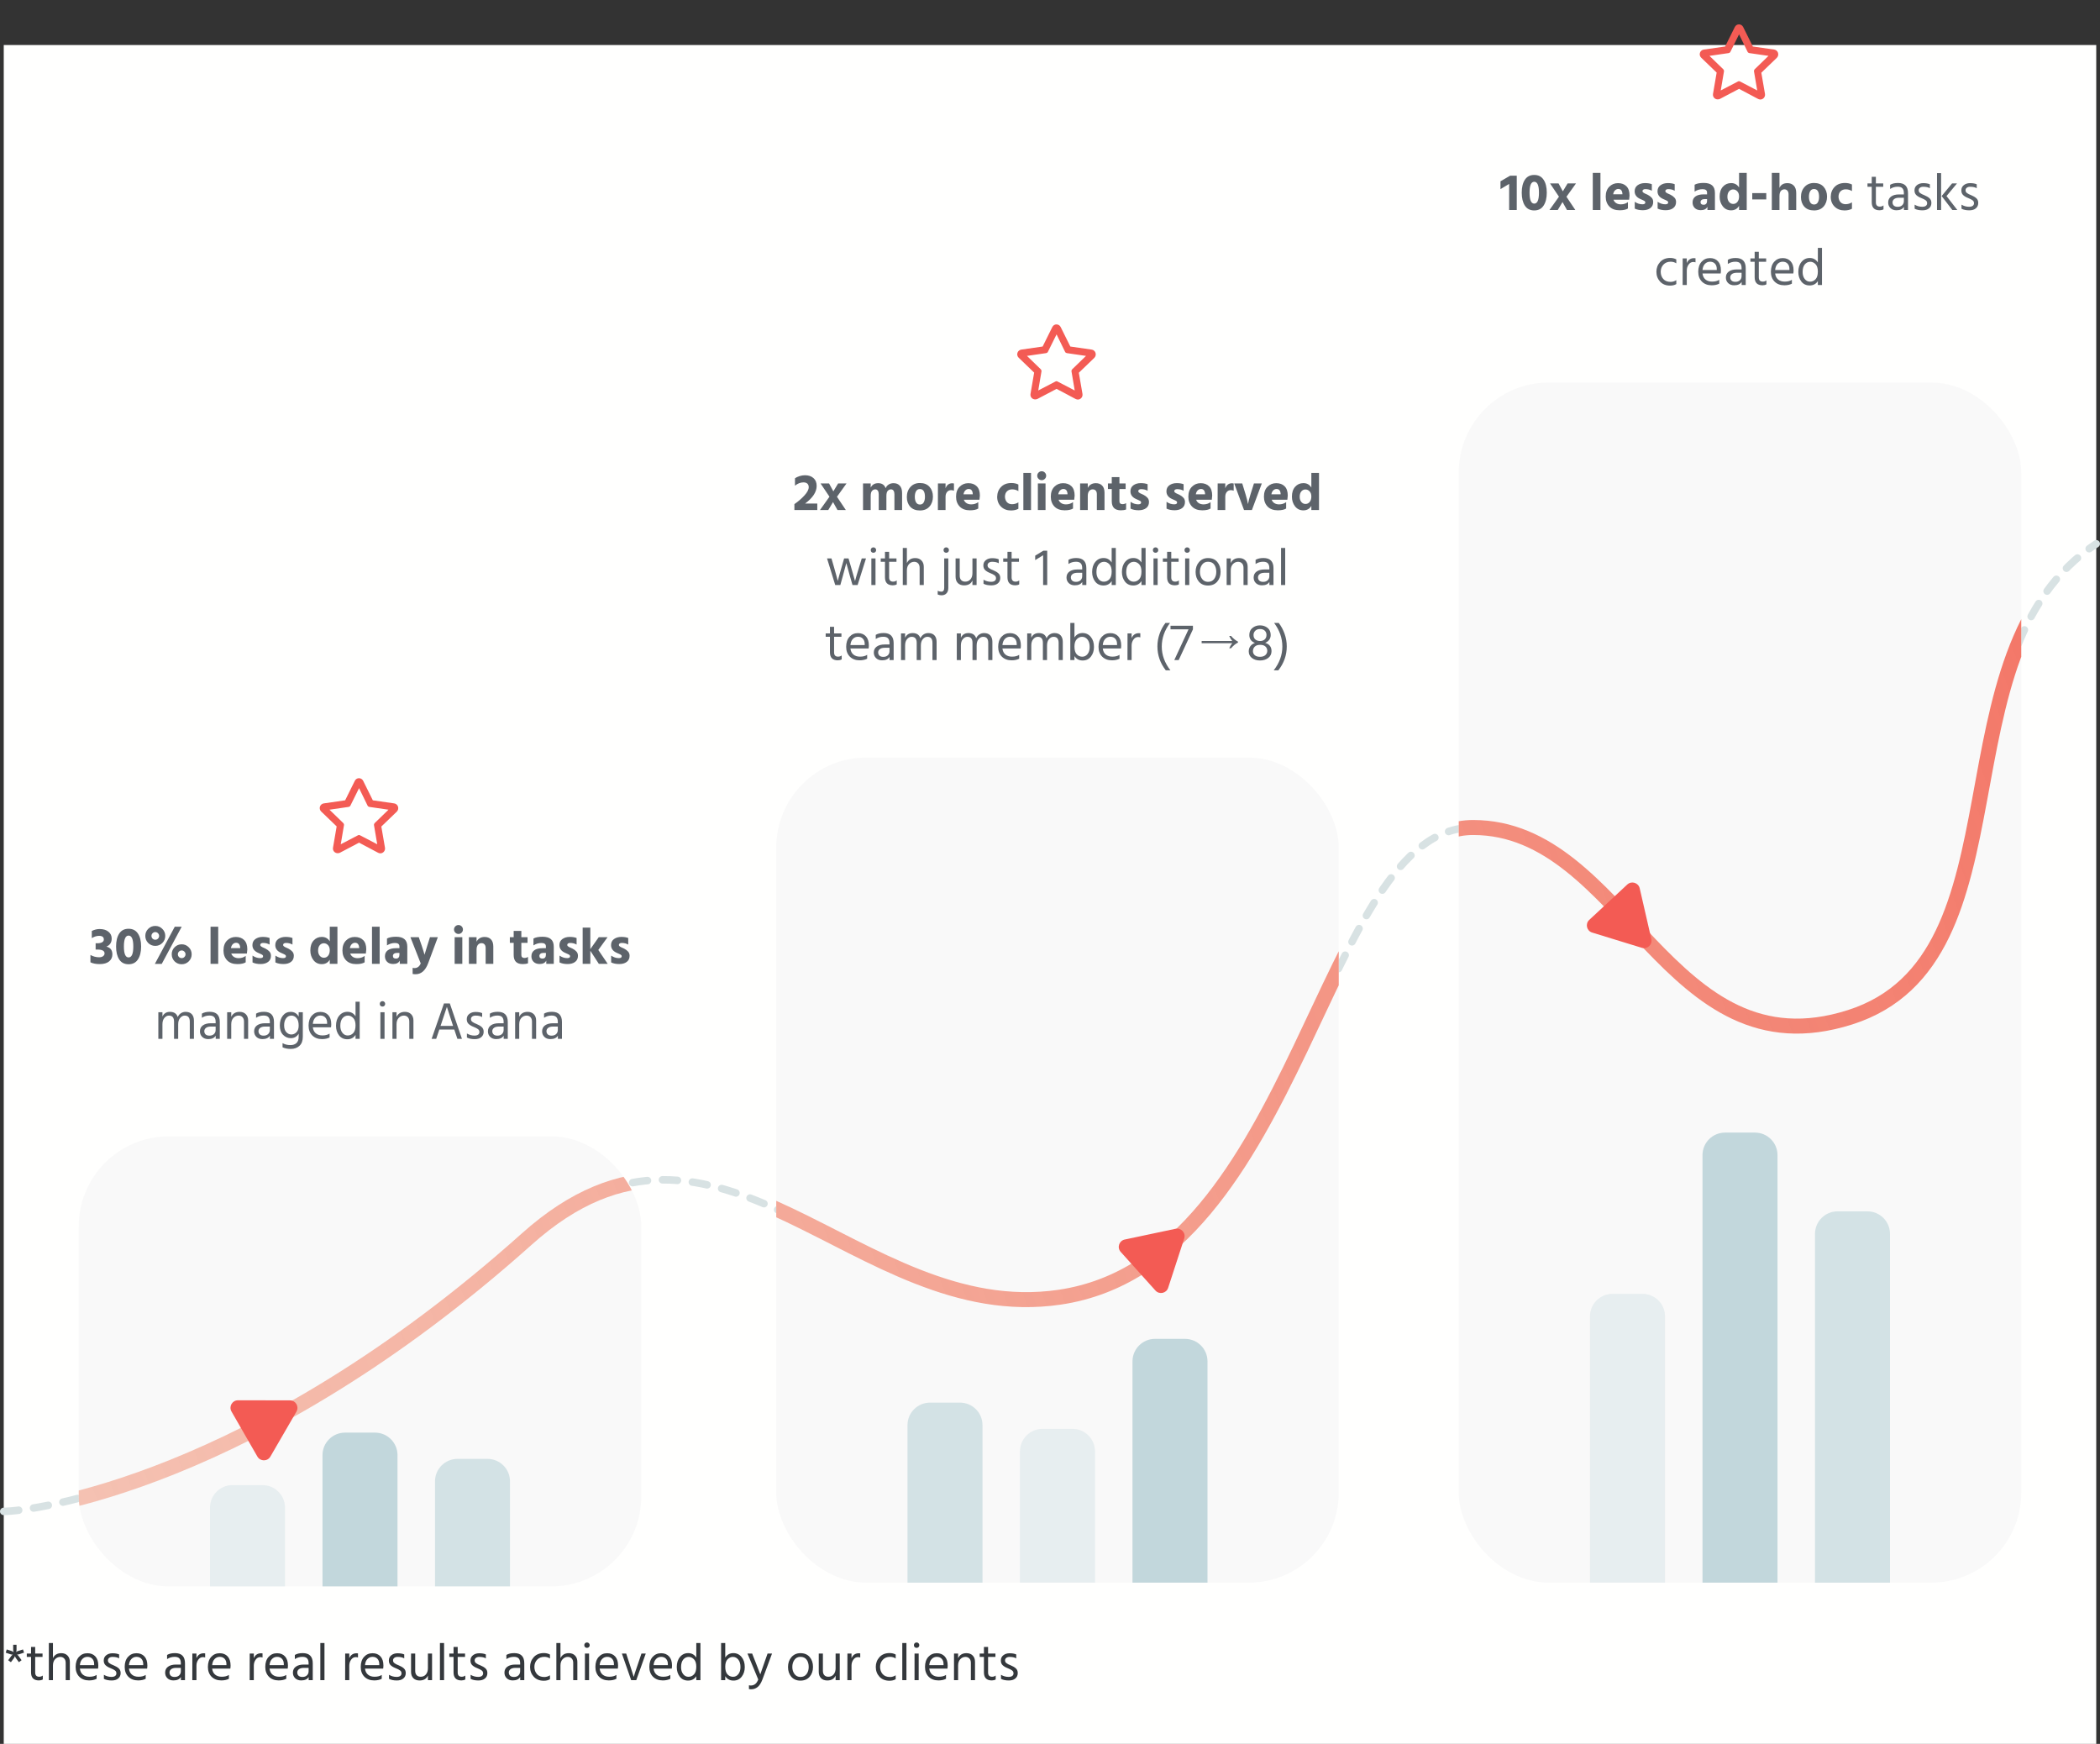 <svg xmlns="http://www.w3.org/2000/svg" width="560" height="465" viewBox="0 0 560 465" fill="none"><rect x="0" y="0" width="560" height="465" fill="#333333" stroke="none"/><rect x="1" y="12" width="558" height="453" fill="#FFFFFE"></rect><path d="M5.755 442.68L5.041 443.212L4.243 442.12C4.112 441.933 4.024 441.751 3.977 441.574C3.93 441.761 3.842 441.947 3.711 442.134L2.913 443.212L2.185 442.694L2.983 441.588C3.132 441.392 3.277 441.257 3.417 441.182H3.305C3.128 441.182 2.96 441.154 2.801 441.098L1.527 440.678L1.793 439.81L3.095 440.23C3.272 440.286 3.459 440.393 3.655 440.552C3.562 440.384 3.515 440.169 3.515 439.908V438.564H4.411V439.908C4.411 440.151 4.374 440.356 4.299 440.524C4.439 440.384 4.621 440.281 4.845 440.216L6.133 439.81L6.413 440.664L5.125 441.084C4.976 441.14 4.808 441.168 4.621 441.168H4.523C4.7 441.261 4.85 441.401 4.971 441.588L5.755 442.68ZM11.414 447.818C11.106 447.986 10.761 448.07 10.378 448.07C8.978 448.07 8.278 447.356 8.278 445.928V441.798H7.144V440.902H8.278V439.138H9.384V440.902H11.344V441.798H9.384V445.956C9.384 446.712 9.739 447.09 10.448 447.09C10.812 447.09 11.134 446.983 11.414 446.768V447.818ZM18.626 448H17.52V443.408C17.52 442.895 17.385 442.498 17.114 442.218C16.853 441.938 16.507 441.798 16.078 441.798C15.555 441.798 15.098 441.999 14.706 442.4C14.314 442.801 14.118 443.375 14.118 444.122V448H13.026V438.102H14.118V442.134C14.538 441.247 15.285 440.804 16.358 440.804C17.039 440.804 17.585 441.014 17.996 441.434C18.416 441.854 18.626 442.423 18.626 443.142V448ZM25.767 447.636C25.216 447.925 24.544 448.07 23.75 448.07C22.677 448.07 21.809 447.743 21.146 447.09C20.493 446.427 20.166 445.555 20.166 444.472C20.166 443.343 20.46 442.451 21.049 441.798C21.637 441.145 22.392 440.818 23.317 440.818C24.203 440.818 24.908 441.103 25.43 441.672C25.953 442.241 26.215 443.049 26.215 444.094C26.215 444.393 26.191 444.668 26.145 444.92H21.3C21.384 445.62 21.651 446.157 22.099 446.53C22.547 446.903 23.134 447.09 23.863 447.09C24.656 447.09 25.291 446.927 25.767 446.6V447.636ZM23.317 441.784C22.785 441.784 22.332 441.975 21.959 442.358C21.585 442.741 21.366 443.287 21.3 443.996H25.108V443.716C25.108 443.128 24.95 442.661 24.633 442.316C24.315 441.961 23.877 441.784 23.317 441.784ZM32.171 446.11C32.171 446.717 31.956 447.197 31.527 447.552C31.107 447.907 30.528 448.084 29.791 448.084C28.932 448.084 28.237 447.939 27.705 447.65V446.572C28.33 446.945 29.002 447.132 29.721 447.132C30.15 447.132 30.477 447.048 30.701 446.88C30.925 446.712 31.037 446.483 31.037 446.194C31.037 445.858 30.911 445.597 30.659 445.41C30.416 445.223 30.006 445.013 29.427 444.78C28.895 444.575 28.466 444.318 28.139 444.01C27.822 443.702 27.663 443.287 27.663 442.764C27.663 442.176 27.882 441.709 28.321 441.364C28.769 441.009 29.324 440.832 29.987 440.832C30.724 440.832 31.317 440.935 31.765 441.14V442.19C31.336 441.929 30.748 441.798 30.001 441.798C29.628 441.798 29.329 441.887 29.105 442.064C28.89 442.232 28.783 442.451 28.783 442.722C28.783 442.89 28.816 443.039 28.881 443.17C28.946 443.291 29.072 443.413 29.259 443.534C29.455 443.655 29.595 443.739 29.679 443.786C29.772 443.823 29.968 443.907 30.267 444.038C30.864 444.281 31.331 444.556 31.667 444.864C32.003 445.172 32.171 445.587 32.171 446.11ZM38.85 447.636C38.3 447.925 37.628 448.07 36.834 448.07C35.761 448.07 34.893 447.743 34.23 447.09C33.577 446.427 33.25 445.555 33.25 444.472C33.25 443.343 33.544 442.451 34.132 441.798C34.72 441.145 35.476 440.818 36.4 440.818C37.287 440.818 37.992 441.103 38.514 441.672C39.037 442.241 39.298 443.049 39.298 444.094C39.298 444.393 39.275 444.668 39.228 444.92H34.384C34.468 445.62 34.734 446.157 35.182 446.53C35.63 446.903 36.218 447.09 36.946 447.09C37.74 447.09 38.374 446.927 38.85 446.6V447.636ZM36.4 441.784C35.868 441.784 35.416 441.975 35.042 442.358C34.669 442.741 34.45 443.287 34.384 443.996H38.192V443.716C38.192 443.128 38.034 442.661 37.716 442.316C37.399 441.961 36.96 441.784 36.4 441.784ZM46.573 447.146C47.077 447.146 47.478 447.006 47.777 446.726C48.075 446.437 48.225 446.073 48.225 445.634V444.724H46.993C46.395 444.724 45.947 444.841 45.649 445.074C45.35 445.307 45.201 445.601 45.201 445.956C45.201 446.311 45.318 446.6 45.551 446.824C45.784 447.039 46.125 447.146 46.573 447.146ZM48.239 447.16C47.875 447.767 47.212 448.07 46.251 448.07C45.588 448.07 45.051 447.874 44.641 447.482C44.239 447.09 44.039 446.595 44.039 445.998C44.039 445.317 44.295 444.789 44.809 444.416C45.331 444.033 46.041 443.842 46.937 443.842H48.225V443.478C48.225 442.918 48.099 442.498 47.847 442.218C47.595 441.929 47.17 441.784 46.573 441.784C45.817 441.784 45.145 441.985 44.557 442.386V441.28C45.089 440.953 45.789 440.79 46.657 440.79C48.44 440.79 49.331 441.695 49.331 443.506V448H48.239V447.16ZM52.386 448H51.279L51.294 440.902H52.386V442.148C52.759 441.271 53.403 440.832 54.318 440.832C54.486 440.832 54.616 440.841 54.709 440.86V441.952C54.514 441.887 54.313 441.854 54.108 441.854C53.613 441.854 53.202 442.083 52.876 442.54C52.549 442.997 52.386 443.525 52.386 444.122V448ZM61.04 447.636C60.489 447.925 59.817 448.07 59.024 448.07C57.951 448.07 57.083 447.743 56.42 447.09C55.767 446.427 55.44 445.555 55.44 444.472C55.44 443.343 55.734 442.451 56.322 441.798C56.91 441.145 57.666 440.818 58.59 440.818C59.477 440.818 60.181 441.103 60.704 441.672C61.227 442.241 61.488 443.049 61.488 444.094C61.488 444.393 61.465 444.668 61.418 444.92H56.574C56.658 445.62 56.924 446.157 57.372 446.53C57.82 446.903 58.408 447.09 59.136 447.09C59.929 447.09 60.564 446.927 61.04 446.6V447.636ZM58.59 441.784C58.058 441.784 57.605 441.975 57.232 442.358C56.859 442.741 56.639 443.287 56.574 443.996H60.382V443.716C60.382 443.128 60.223 442.661 59.906 442.316C59.589 441.961 59.15 441.784 58.59 441.784ZM67.684 448H66.578L66.592 440.902H67.684V442.148C68.058 441.271 68.702 440.832 69.616 440.832C69.784 440.832 69.915 440.841 70.008 440.86V441.952C69.812 441.887 69.612 441.854 69.406 441.854C68.912 441.854 68.501 442.083 68.174 442.54C67.848 442.997 67.684 443.525 67.684 444.122V448ZM76.339 447.636C75.788 447.925 75.116 448.07 74.323 448.07C73.249 448.07 72.381 447.743 71.719 447.09C71.065 446.427 70.739 445.555 70.739 444.472C70.739 443.343 71.033 442.451 71.621 441.798C72.209 441.145 72.965 440.818 73.889 440.818C74.775 440.818 75.48 441.103 76.003 441.672C76.525 442.241 76.787 443.049 76.787 444.094C76.787 444.393 76.763 444.668 76.717 444.92H71.873C71.957 445.62 72.223 446.157 72.671 446.53C73.119 446.903 73.707 447.09 74.435 447.09C75.228 447.09 75.863 446.927 76.339 446.6V447.636ZM73.889 441.784C73.357 441.784 72.904 441.975 72.531 442.358C72.157 442.741 71.938 443.287 71.873 443.996H75.681V443.716C75.681 443.128 75.522 442.661 75.205 442.316C74.887 441.961 74.449 441.784 73.889 441.784ZM80.643 447.146C81.147 447.146 81.549 447.006 81.847 446.726C82.146 446.437 82.295 446.073 82.295 445.634V444.724H81.063C80.466 444.724 80.018 444.841 79.719 445.074C79.421 445.307 79.271 445.601 79.271 445.956C79.271 446.311 79.388 446.6 79.621 446.824C79.855 447.039 80.195 447.146 80.643 447.146ZM82.309 447.16C81.945 447.767 81.282 448.07 80.321 448.07C79.659 448.07 79.122 447.874 78.711 447.482C78.31 447.09 78.109 446.595 78.109 445.998C78.109 445.317 78.366 444.789 78.879 444.416C79.402 444.033 80.111 443.842 81.007 443.842H82.295V443.478C82.295 442.918 82.169 442.498 81.917 442.218C81.665 441.929 81.24 441.784 80.643 441.784C79.887 441.784 79.215 441.985 78.627 442.386V441.28C79.159 440.953 79.859 440.79 80.727 440.79C82.51 440.79 83.401 441.695 83.401 443.506V448H82.309V447.16ZM86.526 448H85.42V438.102H86.526V448ZM93.141 448H92.035L92.049 440.902H93.141V442.148C93.515 441.271 94.159 440.832 95.073 440.832C95.241 440.832 95.372 440.841 95.465 440.86V441.952C95.269 441.887 95.069 441.854 94.863 441.854C94.369 441.854 93.958 442.083 93.631 442.54C93.305 442.997 93.141 443.525 93.141 444.122V448ZM101.796 447.636C101.245 447.925 100.573 448.07 99.78 448.07C98.706 448.07 97.838 447.743 97.176 447.09C96.522 446.427 96.196 445.555 96.196 444.472C96.196 443.343 96.49 442.451 97.078 441.798C97.666 441.145 98.422 440.818 99.346 440.818C100.232 440.818 100.937 441.103 101.46 441.672C101.982 442.241 102.244 443.049 102.244 444.094C102.244 444.393 102.22 444.668 102.174 444.92H97.33C97.414 445.62 97.68 446.157 98.128 446.53C98.576 446.903 99.164 447.09 99.892 447.09C100.685 447.09 101.32 446.927 101.796 446.6V447.636ZM99.346 441.784C98.814 441.784 98.361 441.975 97.988 442.358C97.614 442.741 97.395 443.287 97.33 443.996H101.138V443.716C101.138 443.128 100.979 442.661 100.662 442.316C100.344 441.961 99.906 441.784 99.346 441.784ZM108.2 446.11C108.2 446.717 107.986 447.197 107.556 447.552C107.136 447.907 106.558 448.084 105.82 448.084C104.962 448.084 104.266 447.939 103.734 447.65V446.572C104.36 446.945 105.032 447.132 105.75 447.132C106.18 447.132 106.506 447.048 106.73 446.88C106.954 446.712 107.066 446.483 107.066 446.194C107.066 445.858 106.94 445.597 106.688 445.41C106.446 445.223 106.035 445.013 105.456 444.78C104.924 444.575 104.495 444.318 104.168 444.01C103.851 443.702 103.692 443.287 103.692 442.764C103.692 442.176 103.912 441.709 104.35 441.364C104.798 441.009 105.354 440.832 106.016 440.832C106.754 440.832 107.346 440.935 107.794 441.14V442.19C107.365 441.929 106.777 441.798 106.03 441.798C105.657 441.798 105.358 441.887 105.134 442.064C104.92 442.232 104.812 442.451 104.812 442.722C104.812 442.89 104.845 443.039 104.91 443.17C104.976 443.291 105.102 443.413 105.288 443.534C105.484 443.655 105.624 443.739 105.708 443.786C105.802 443.823 105.998 443.907 106.296 444.038C106.894 444.281 107.36 444.556 107.696 444.864C108.032 445.172 108.2 445.587 108.2 446.11ZM115.216 448H114.11V446.768C113.736 447.645 112.994 448.084 111.884 448.084C111.184 448.084 110.628 447.879 110.218 447.468C109.816 447.048 109.616 446.488 109.616 445.788V440.902H110.722V445.508C110.722 446.021 110.852 446.413 111.114 446.684C111.375 446.955 111.73 447.09 112.178 447.09C112.766 447.09 113.232 446.885 113.578 446.474C113.932 446.063 114.11 445.508 114.11 444.808V440.902H115.216V448ZM118.422 448H117.316V438.102H118.422V448ZM124.084 447.818C123.776 447.986 123.431 448.07 123.048 448.07C121.648 448.07 120.948 447.356 120.948 445.928V441.798H119.814V440.902H120.948V439.138H122.054V440.902H124.014V441.798H122.054V445.956C122.054 446.712 122.409 447.09 123.118 447.09C123.482 447.09 123.804 446.983 124.084 446.768V447.818ZM129.966 446.11C129.966 446.717 129.751 447.197 129.322 447.552C128.902 447.907 128.323 448.084 127.586 448.084C126.727 448.084 126.032 447.939 125.5 447.65V446.572C126.125 446.945 126.797 447.132 127.516 447.132C127.945 447.132 128.272 447.048 128.496 446.88C128.72 446.712 128.832 446.483 128.832 446.194C128.832 445.858 128.706 445.597 128.454 445.41C128.211 445.223 127.8 445.013 127.222 444.78C126.69 444.575 126.26 444.318 125.934 444.01C125.616 443.702 125.458 443.287 125.458 442.764C125.458 442.176 125.677 441.709 126.116 441.364C126.564 441.009 127.119 440.832 127.782 440.832C128.519 440.832 129.112 440.935 129.56 441.14V442.19C129.13 441.929 128.542 441.798 127.796 441.798C127.422 441.798 127.124 441.887 126.9 442.064C126.685 442.232 126.578 442.451 126.578 442.722C126.578 442.89 126.61 443.039 126.676 443.17C126.741 443.291 126.867 443.413 127.054 443.534C127.25 443.655 127.39 443.739 127.474 443.786C127.567 443.823 127.763 443.907 128.062 444.038C128.659 444.281 129.126 444.556 129.462 444.864C129.798 445.172 129.966 445.587 129.966 446.11ZM137.053 447.146C137.557 447.146 137.959 447.006 138.257 446.726C138.556 446.437 138.705 446.073 138.705 445.634V444.724H137.473C136.876 444.724 136.428 444.841 136.129 445.074C135.831 445.307 135.681 445.601 135.681 445.956C135.681 446.311 135.798 446.6 136.031 446.824C136.265 447.039 136.605 447.146 137.053 447.146ZM138.719 447.16C138.355 447.767 137.693 448.07 136.731 448.07C136.069 448.07 135.532 447.874 135.121 447.482C134.72 447.09 134.519 446.595 134.519 445.998C134.519 445.317 134.776 444.789 135.289 444.416C135.812 444.033 136.521 443.842 137.417 443.842H138.705V443.478C138.705 442.918 138.579 442.498 138.327 442.218C138.075 441.929 137.651 441.784 137.053 441.784C136.297 441.784 135.625 441.985 135.037 442.386V441.28C135.569 440.953 136.269 440.79 137.137 440.79C138.92 440.79 139.811 441.695 139.811 443.506V448H138.719V447.16ZM146.66 447.748C146.212 448.019 145.661 448.154 145.008 448.154C143.888 448.154 142.997 447.799 142.334 447.09C141.681 446.371 141.354 445.499 141.354 444.472C141.354 443.464 141.681 442.596 142.334 441.868C142.997 441.14 143.897 440.776 145.036 440.776C145.643 440.776 146.184 440.907 146.66 441.168V442.218C146.231 441.929 145.727 441.784 145.148 441.784C144.345 441.784 143.701 442.045 143.216 442.568C142.74 443.081 142.502 443.721 142.502 444.486C142.511 445.251 142.745 445.891 143.202 446.404C143.659 446.908 144.308 447.16 145.148 447.16C145.689 447.16 146.193 447.006 146.66 446.698V447.748ZM153.964 448H152.858V443.408C152.858 442.895 152.722 442.498 152.452 442.218C152.19 441.938 151.845 441.798 151.416 441.798C150.893 441.798 150.436 441.999 150.044 442.4C149.652 442.801 149.456 443.375 149.456 444.122V448H148.364V438.102H149.456V442.134C149.876 441.247 150.622 440.804 151.696 440.804C152.377 440.804 152.923 441.014 153.334 441.434C153.754 441.854 153.964 442.423 153.964 443.142V448ZM157.086 448H155.98V440.902H157.086V448ZM157.044 438.158C157.184 438.298 157.254 438.471 157.254 438.676C157.254 438.881 157.184 439.054 157.044 439.194C156.904 439.325 156.732 439.39 156.526 439.39C156.321 439.39 156.148 439.325 156.008 439.194C155.878 439.054 155.812 438.881 155.812 438.676C155.812 438.471 155.878 438.298 156.008 438.158C156.148 438.018 156.321 437.948 156.526 437.948C156.732 437.948 156.904 438.018 157.044 438.158ZM164.372 447.636C163.821 447.925 163.149 448.07 162.356 448.07C161.283 448.07 160.415 447.743 159.752 447.09C159.099 446.427 158.772 445.555 158.772 444.472C158.772 443.343 159.066 442.451 159.654 441.798C160.242 441.145 160.998 440.818 161.922 440.818C162.809 440.818 163.513 441.103 164.036 441.672C164.559 442.241 164.82 443.049 164.82 444.094C164.82 444.393 164.797 444.668 164.75 444.92H159.906C159.99 445.62 160.256 446.157 160.704 446.53C161.152 446.903 161.74 447.09 162.468 447.09C163.261 447.09 163.896 446.927 164.372 446.6V447.636ZM161.922 441.784C161.39 441.784 160.937 441.975 160.564 442.358C160.191 442.741 159.971 443.287 159.906 443.996H163.714V443.716C163.714 443.128 163.555 442.661 163.238 442.316C162.921 441.961 162.482 441.784 161.922 441.784ZM169.67 448H168.312L165.834 440.902H166.982L167.962 443.898L168.998 447.132C169.082 446.731 169.432 445.653 170.048 443.898L171.056 440.902H172.204L169.67 448ZM178.755 447.636C178.204 447.925 177.532 448.07 176.739 448.07C175.665 448.07 174.797 447.743 174.135 447.09C173.481 446.427 173.155 445.555 173.155 444.472C173.155 443.343 173.449 442.451 174.037 441.798C174.625 441.145 175.381 440.818 176.305 440.818C177.191 440.818 177.896 441.103 178.419 441.672C178.941 442.241 179.203 443.049 179.203 444.094C179.203 444.393 179.179 444.668 179.133 444.92H174.289C174.373 445.62 174.639 446.157 175.087 446.53C175.535 446.903 176.123 447.09 176.851 447.09C177.644 447.09 178.279 446.927 178.755 446.6V447.636ZM176.305 441.784C175.773 441.784 175.32 441.975 174.947 442.358C174.573 442.741 174.354 443.287 174.289 443.996H178.097V443.716C178.097 443.128 177.938 442.661 177.621 442.316C177.303 441.961 176.865 441.784 176.305 441.784ZM181.617 444.528C181.617 445.293 181.804 445.914 182.177 446.39C182.551 446.866 183.022 447.104 183.591 447.104C184.17 447.104 184.66 446.889 185.061 446.46C185.472 446.031 185.677 445.345 185.677 444.402C185.677 443.506 185.467 442.848 185.047 442.428C184.627 442.008 184.165 441.798 183.661 441.798C183.073 441.798 182.583 442.036 182.191 442.512C181.809 442.979 181.617 443.651 181.617 444.528ZM186.783 448H185.677V446.95C185.173 447.725 184.445 448.112 183.493 448.112C182.551 448.112 181.809 447.762 181.267 447.062C180.735 446.362 180.469 445.513 180.469 444.514C180.469 443.403 180.754 442.507 181.323 441.826C181.893 441.135 182.625 440.79 183.521 440.79C184.445 440.79 185.164 441.187 185.677 441.98V438.102H186.783V448ZM193.399 448H192.293V438.102H193.399V441.966C193.912 441.182 194.631 440.79 195.555 440.79C196.451 440.79 197.183 441.135 197.753 441.826C198.322 442.507 198.607 443.403 198.607 444.514C198.607 445.513 198.336 446.362 197.795 447.062C197.263 447.762 196.525 448.112 195.583 448.112C194.631 448.112 193.903 447.725 193.399 446.95V448ZM193.399 444.402C193.399 445.345 193.599 446.031 194.001 446.46C194.411 446.889 194.906 447.104 195.485 447.104C196.054 447.104 196.525 446.866 196.899 446.39C197.272 445.914 197.459 445.293 197.459 444.528C197.459 443.651 197.263 442.979 196.871 442.512C196.488 442.036 196.003 441.798 195.415 441.798C194.911 441.798 194.449 442.008 194.029 442.428C193.609 442.848 193.399 443.506 193.399 444.402ZM203.315 447.818C202.951 448.779 202.517 449.456 202.013 449.848C201.518 450.24 200.949 450.436 200.305 450.436C200.062 450.436 199.866 450.413 199.717 450.366V449.372C199.857 449.409 200.016 449.428 200.193 449.428C201.136 449.428 201.803 448.891 202.195 447.818L199.325 440.902H200.571L201.495 443.24L202.741 446.46C202.816 446.217 203.189 445.144 203.861 443.24L204.687 440.902H205.877L203.315 447.818ZM216.801 444.472C216.801 445.527 216.502 446.399 215.905 447.09C215.308 447.781 214.486 448.126 213.441 448.126C212.424 448.126 211.616 447.785 211.019 447.104C210.431 446.413 210.137 445.545 210.137 444.5C210.137 443.445 210.44 442.568 211.047 441.868C211.663 441.159 212.461 440.804 213.441 440.804C214.514 440.804 215.34 441.149 215.919 441.84C216.507 442.531 216.801 443.408 216.801 444.472ZM211.285 444.486C211.285 445.223 211.481 445.853 211.873 446.376C212.265 446.889 212.788 447.146 213.441 447.146C214.15 447.146 214.696 446.894 215.079 446.39C215.462 445.877 215.653 445.242 215.653 444.486C215.653 443.702 215.471 443.058 215.107 442.554C214.743 442.041 214.188 441.784 213.441 441.784C212.769 441.784 212.242 442.045 211.859 442.568C211.476 443.091 211.285 443.73 211.285 444.486ZM223.934 448H222.828V446.768C222.455 447.645 221.713 448.084 220.602 448.084C219.902 448.084 219.347 447.879 218.936 447.468C218.535 447.048 218.334 446.488 218.334 445.788V440.902H219.44V445.508C219.44 446.021 219.571 446.413 219.832 446.684C220.094 446.955 220.448 447.09 220.896 447.09C221.484 447.09 221.951 446.885 222.296 446.474C222.651 446.063 222.828 445.508 222.828 444.808V440.902H223.934V448ZM227.071 448H225.965L225.979 440.902H227.071V442.148C227.444 441.271 228.088 440.832 229.003 440.832C229.171 440.832 229.302 440.841 229.395 440.86V441.952C229.199 441.887 228.998 441.854 228.793 441.854C228.298 441.854 227.888 442.083 227.561 442.54C227.234 442.997 227.071 443.525 227.071 444.122V448ZM238.849 447.748C238.401 448.019 237.851 448.154 237.197 448.154C236.077 448.154 235.186 447.799 234.523 447.09C233.87 446.371 233.543 445.499 233.543 444.472C233.543 443.464 233.87 442.596 234.523 441.868C235.186 441.14 236.087 440.776 237.225 440.776C237.832 440.776 238.373 440.907 238.849 441.168V442.218C238.42 441.929 237.916 441.784 237.337 441.784C236.535 441.784 235.891 442.045 235.405 442.568C234.929 443.081 234.691 443.721 234.691 444.486C234.701 445.251 234.934 445.891 235.391 446.404C235.849 446.908 236.497 447.16 237.337 447.16C237.879 447.16 238.383 447.006 238.849 446.698V447.748ZM241.715 448H240.609V438.102H241.715V448ZM244.983 448H243.877V440.902H244.983V448ZM244.941 438.158C245.081 438.298 245.151 438.471 245.151 438.676C245.151 438.881 245.081 439.054 244.941 439.194C244.801 439.325 244.628 439.39 244.423 439.39C244.217 439.39 244.045 439.325 243.905 439.194C243.774 439.054 243.709 438.881 243.709 438.676C243.709 438.471 243.774 438.298 243.905 438.158C244.045 438.018 244.217 437.948 244.423 437.948C244.628 437.948 244.801 438.018 244.941 438.158ZM252.268 447.636C251.718 447.925 251.046 448.07 250.252 448.07C249.179 448.07 248.311 447.743 247.648 447.09C246.995 446.427 246.668 445.555 246.668 444.472C246.668 443.343 246.962 442.451 247.55 441.798C248.138 441.145 248.894 440.818 249.818 440.818C250.705 440.818 251.41 441.103 251.932 441.672C252.455 442.241 252.716 443.049 252.716 444.094C252.716 444.393 252.693 444.668 252.646 444.92H247.802C247.886 445.62 248.152 446.157 248.6 446.53C249.048 446.903 249.636 447.09 250.364 447.09C251.158 447.09 251.792 446.927 252.268 446.6V447.636ZM249.818 441.784C249.286 441.784 248.834 441.975 248.46 442.358C248.087 442.741 247.868 443.287 247.802 443.996H251.61V443.716C251.61 443.128 251.452 442.661 251.134 442.316C250.817 441.961 250.378 441.784 249.818 441.784ZM260.003 448H258.897V443.408C258.897 442.885 258.762 442.489 258.491 442.218C258.23 441.938 257.884 441.798 257.455 441.798C256.923 441.798 256.461 442.003 256.069 442.414C255.686 442.825 255.495 443.394 255.495 444.122V448H254.403V440.902H255.495V442.134C255.915 441.247 256.662 440.804 257.735 440.804C258.426 440.804 258.976 441.014 259.387 441.434C259.798 441.854 260.003 442.414 260.003 443.114V448ZM265.519 447.818C265.211 447.986 264.866 448.07 264.483 448.07C263.083 448.07 262.383 447.356 262.383 445.928V441.798H261.249V440.902H262.383V439.138H263.489V440.902H265.449V441.798H263.489V445.956C263.489 446.712 263.844 447.09 264.553 447.09C264.917 447.09 265.239 446.983 265.519 446.768V447.818ZM271.401 446.11C271.401 446.717 271.187 447.197 270.757 447.552C270.337 447.907 269.759 448.084 269.021 448.084C268.163 448.084 267.467 447.939 266.935 447.65V446.572C267.561 446.945 268.233 447.132 268.951 447.132C269.381 447.132 269.707 447.048 269.931 446.88C270.155 446.712 270.267 446.483 270.267 446.194C270.267 445.858 270.141 445.597 269.889 445.41C269.647 445.223 269.236 445.013 268.657 444.78C268.125 444.575 267.696 444.318 267.369 444.01C267.052 443.702 266.893 443.287 266.893 442.764C266.893 442.176 267.113 441.709 267.551 441.364C267.999 441.009 268.555 440.832 269.217 440.832C269.955 440.832 270.547 440.935 270.995 441.14V442.19C270.566 441.929 269.978 441.798 269.231 441.798C268.858 441.798 268.559 441.887 268.335 442.064C268.121 442.232 268.013 442.451 268.013 442.722C268.013 442.89 268.046 443.039 268.111 443.17C268.177 443.291 268.303 443.413 268.489 443.534C268.685 443.655 268.825 443.739 268.909 443.786C269.003 443.823 269.199 443.907 269.497 444.038C270.095 444.281 270.561 444.556 270.897 444.864C271.233 445.172 271.401 445.587 271.401 446.11Z" fill="#34383C"></path><path d="M1 403C8.18 403 67.673 395.485 140.501 330.359C191.708 284.567 228.298 353.882 282.564 345.889C347.186 336.371 352.314 220.647 392.831 220.647C433.347 220.647 444.63 286.775 493.353 271.245C542.075 255.715 514.893 174.056 559 145" stroke="#D8E2E3" stroke-width="2" stroke-linecap="round" stroke-dasharray="4 4"></path><g clip-path="url(#clip0_20612_2519)"><rect x="389" y="102" width="150" height="320" rx="24" fill="#F9F9F9"></rect><path opacity="0.1" d="M424 422L424 351C424 347.686 426.686 345 430 345L438 345C441.314 345 444 347.686 444 351L444 422L424 422Z" fill="#408897"></path><path opacity="0.3" d="M454 422L454 308C454 304.686 456.686 302 460 302L468 302C471.314 302 474 304.686 474 308L474 422L454 422Z" fill="#408897"></path><path opacity="0.2" d="M484 422L484 329C484 325.686 486.686 323 490 323L498 323C501.314 323 504 325.686 504 329L504 422L484 422Z" fill="#408897"></path><path d="M1 403C8.18 403 67.673 395.485 140.501 330.359C191.708 284.567 228.298 353.882 282.564 345.889C347.186 336.371 352.314 220.647 392.831 220.647C433.347 220.647 444.63 286.775 493.353 271.245C542.075 255.715 514.893 174.056 559 145" stroke="url(#paint0_linear_20612_2519)" stroke-width="4" stroke-linecap="round"></path><path d="M440.356 250.37C440.701 251.87 439.291 253.181 437.82 252.729L424.574 248.661C423.102 248.208 422.672 246.333 423.799 245.284L433.945 235.847C435.073 234.799 436.912 235.364 437.257 236.865L440.356 250.37Z" fill="#F35B54"></path></g><path d="M473.125 13.219C474.141 13.375 474.57 14.625 473.828 15.406L469.688 19.391L470.664 25.055C470.781 25.875 470.156 26.539 469.414 26.539C469.219 26.539 469.023 26.461 468.828 26.383L463.75 23.688L458.633 26.383C458.438 26.461 458.242 26.5 458.047 26.5C457.305 26.5 456.68 25.875 456.797 25.055L457.773 19.352L453.633 15.367C452.891 14.625 453.32 13.375 454.336 13.219L460.039 12.398L462.617 7.203C462.852 6.734 463.281 6.5 463.711 6.5C464.18 6.5 464.609 6.734 464.844 7.203L467.422 12.398L473.125 13.219ZM467.734 19.039C467.695 18.844 467.773 18.648 467.891 18.492L471.602 14.898L466.484 14.156C466.289 14.117 466.094 14 466.016 13.805L463.75 9.156L461.445 13.805C461.367 14 461.172 14.117 460.977 14.156L455.859 14.898L459.57 18.492C459.688 18.648 459.766 18.844 459.727 19.039L458.867 24.117L463.438 21.734C463.633 21.617 463.828 21.617 464.023 21.734L468.594 24.117L467.734 19.039Z" fill="#F35B54"></path><path d="M404.468 56H402.438V49.042L400.128 50.428V48.342L402.704 46.844H404.468V56ZM412.475 51.38C412.475 52.817 412.19 53.965 411.621 54.824C411.061 55.683 410.23 56.112 409.129 56.112C408.027 56.112 407.197 55.687 406.637 54.838C406.077 53.979 405.797 52.827 405.797 51.38C405.797 49.924 406.077 48.771 406.637 47.922C407.197 47.073 408.027 46.648 409.129 46.648C410.23 46.648 411.061 47.073 411.621 47.922C412.19 48.771 412.475 49.924 412.475 51.38ZM409.129 48.468C408.298 48.468 407.883 49.439 407.883 51.38C407.883 53.321 408.298 54.292 409.129 54.292C409.969 54.292 410.389 53.321 410.389 51.38C410.389 49.439 409.969 48.468 409.129 48.468ZM415.399 56H413.187L415.721 52.444L413.341 48.902H415.609L416.757 51.016L418.031 48.902H420.271L417.723 52.458L420.089 56H417.863L416.673 53.872L415.399 56ZM426.786 56H424.742V46.102H426.786V56ZM434.113 55.594C433.628 55.911 432.886 56.07 431.887 56.07C430.721 56.07 429.811 55.734 429.157 55.062C428.513 54.381 428.191 53.508 428.191 52.444C428.191 51.315 428.504 50.433 429.129 49.798C429.764 49.154 430.543 48.832 431.467 48.832C432.419 48.832 433.171 49.112 433.721 49.672C434.272 50.223 434.547 51.049 434.547 52.15C434.547 52.365 434.51 52.733 434.435 53.256H430.263C430.403 53.648 430.646 53.951 430.991 54.166C431.337 54.381 431.752 54.488 432.237 54.488C432.956 54.488 433.581 54.287 434.113 53.886V55.594ZM431.551 50.386C431.225 50.386 430.935 50.507 430.683 50.75C430.431 50.983 430.263 51.333 430.179 51.8H432.643V51.632C432.578 50.801 432.214 50.386 431.551 50.386ZM440.85 53.858C440.85 54.558 440.598 55.099 440.094 55.482C439.59 55.865 438.923 56.056 438.092 56.056C437.233 56.056 436.515 55.911 435.936 55.622V53.802C436.58 54.25 437.261 54.474 437.98 54.474C438.493 54.474 438.75 54.311 438.75 53.984C438.75 53.9 438.727 53.821 438.68 53.746C438.633 53.671 438.554 53.601 438.442 53.536C438.33 53.471 438.227 53.419 438.134 53.382C438.041 53.335 437.905 53.275 437.728 53.2C437.551 53.125 437.415 53.065 437.322 53.018C436.379 52.57 435.908 51.898 435.908 51.002C435.908 50.311 436.169 49.775 436.692 49.392C437.224 49.009 437.882 48.818 438.666 48.818C439.394 48.818 440.001 48.916 440.486 49.112V50.862C439.991 50.573 439.413 50.428 438.75 50.428C438.507 50.428 438.321 50.479 438.19 50.582C438.059 50.675 437.994 50.797 437.994 50.946C437.994 51.03 438.017 51.109 438.064 51.184C438.111 51.259 438.185 51.329 438.288 51.394C438.4 51.459 438.503 51.52 438.596 51.576C438.699 51.623 438.834 51.683 439.002 51.758C439.179 51.833 439.319 51.898 439.422 51.954C439.851 52.178 440.197 52.439 440.458 52.738C440.719 53.027 440.85 53.401 440.85 53.858ZM446.948 53.858C446.948 54.558 446.696 55.099 446.192 55.482C445.688 55.865 445.02 56.056 444.19 56.056C443.331 56.056 442.612 55.911 442.034 55.622V53.802C442.678 54.25 443.359 54.474 444.078 54.474C444.591 54.474 444.848 54.311 444.848 53.984C444.848 53.9 444.824 53.821 444.778 53.746C444.731 53.671 444.652 53.601 444.54 53.536C444.428 53.471 444.325 53.419 444.232 53.382C444.138 53.335 444.003 53.275 443.826 53.2C443.648 53.125 443.513 53.065 443.42 53.018C442.477 52.57 442.006 51.898 442.006 51.002C442.006 50.311 442.267 49.775 442.79 49.392C443.322 49.009 443.98 48.818 444.764 48.818C445.492 48.818 446.098 48.916 446.584 49.112V50.862C446.089 50.573 445.51 50.428 444.848 50.428C444.605 50.428 444.418 50.479 444.288 50.582C444.157 50.675 444.092 50.797 444.092 50.946C444.092 51.03 444.115 51.109 444.162 51.184C444.208 51.259 444.283 51.329 444.386 51.394C444.498 51.459 444.6 51.52 444.694 51.576C444.796 51.623 444.932 51.683 445.1 51.758C445.277 51.833 445.417 51.898 445.52 51.954C445.949 52.178 446.294 52.439 446.556 52.738C446.817 53.027 446.948 53.401 446.948 53.858ZM454.305 54.6C454.595 54.6 454.819 54.511 454.977 54.334C455.136 54.157 455.215 53.914 455.215 53.606V53.088H454.557C454.212 53.088 453.946 53.163 453.759 53.312C453.573 53.461 453.479 53.653 453.479 53.886C453.479 54.362 453.755 54.6 454.305 54.6ZM455.313 55.132C455.015 55.739 454.427 56.042 453.549 56.042C452.859 56.042 452.317 55.846 451.925 55.454C451.543 55.062 451.351 54.572 451.351 53.984C451.351 53.303 451.599 52.775 452.093 52.402C452.597 52.019 453.339 51.828 454.319 51.828H455.215V51.338C455.215 50.741 454.819 50.442 454.025 50.442C453.26 50.442 452.551 50.657 451.897 51.086V49.252C452.457 48.935 453.265 48.776 454.319 48.776C455.327 48.776 456.079 48.995 456.573 49.434C457.068 49.863 457.315 50.535 457.315 51.45V56H455.313V55.132ZM460.642 52.472C460.642 53.041 460.791 53.503 461.09 53.858C461.389 54.203 461.753 54.376 462.182 54.376C462.649 54.376 463.027 54.194 463.316 53.83C463.605 53.466 463.75 52.981 463.75 52.374C463.75 51.786 463.591 51.329 463.274 51.002C462.966 50.675 462.597 50.512 462.168 50.512C461.739 50.512 461.375 50.685 461.076 51.03C460.787 51.375 460.642 51.856 460.642 52.472ZM465.794 56H463.75V54.894C463.274 55.687 462.565 56.084 461.622 56.084C460.698 56.084 459.956 55.725 459.396 55.006C458.845 54.287 458.57 53.429 458.57 52.43C458.57 51.31 458.859 50.428 459.438 49.784C460.017 49.14 460.749 48.818 461.636 48.818C462.56 48.818 463.265 49.21 463.75 49.994V46.102H465.794V56ZM471.007 53.172H467.269V51.492H471.007V53.172ZM478.993 56H476.949V51.8C476.949 51.389 476.846 51.067 476.641 50.834C476.435 50.601 476.169 50.484 475.843 50.484C475.703 50.484 475.567 50.507 475.437 50.554C475.315 50.591 475.18 50.666 475.031 50.778C474.881 50.881 474.76 51.063 474.667 51.324C474.573 51.576 474.527 51.884 474.527 52.248V56H472.483V46.102H474.527V50.106C474.891 49.257 475.6 48.832 476.655 48.832C477.345 48.832 477.905 49.051 478.335 49.49C478.773 49.929 478.993 50.591 478.993 51.478V56ZM487.212 52.416C487.212 53.489 486.904 54.376 486.288 55.076C485.681 55.767 484.832 56.112 483.74 56.112C482.629 56.112 481.77 55.781 481.164 55.118C480.557 54.446 480.254 53.587 480.254 52.542C480.254 51.45 480.571 50.554 481.206 49.854C481.84 49.145 482.685 48.79 483.74 48.79C484.841 48.79 485.695 49.131 486.302 49.812C486.908 50.493 487.212 51.361 487.212 52.416ZM482.718 50.974C482.494 51.357 482.382 51.851 482.382 52.458C482.382 53.065 482.494 53.564 482.718 53.956C482.951 54.339 483.296 54.53 483.754 54.53C484.202 54.53 484.533 54.343 484.748 53.97C484.972 53.587 485.084 53.093 485.084 52.486C485.084 51.095 484.631 50.4 483.726 50.4C483.278 50.4 482.942 50.591 482.718 50.974ZM493.853 55.664C493.302 55.963 492.64 56.112 491.865 56.112C490.801 56.112 489.924 55.776 489.233 55.104C488.542 54.423 488.197 53.545 488.197 52.472C488.216 51.408 488.561 50.531 489.233 49.84C489.905 49.14 490.824 48.79 491.991 48.79C492.71 48.79 493.33 48.925 493.853 49.196V50.946C493.358 50.638 492.808 50.484 492.201 50.484C491.632 50.484 491.17 50.657 490.815 51.002C490.46 51.338 490.278 51.828 490.269 52.472C490.306 53.097 490.493 53.583 490.829 53.928C491.165 54.273 491.608 54.446 492.159 54.446C492.747 54.446 493.312 54.283 493.853 53.956V55.664ZM502.266 55.818C501.958 55.986 501.612 56.07 501.23 56.07C499.83 56.07 499.13 55.356 499.13 53.928V49.798H497.996V48.902H499.13V47.138H500.236V48.902H502.196V49.798H500.236V53.956C500.236 54.712 500.59 55.09 501.3 55.09C501.664 55.09 501.986 54.983 502.266 54.768V55.818ZM506.047 55.146C506.551 55.146 506.953 55.006 507.251 54.726C507.55 54.437 507.699 54.073 507.699 53.634V52.724H506.467C505.87 52.724 505.422 52.841 505.123 53.074C504.825 53.307 504.675 53.601 504.675 53.956C504.675 54.311 504.792 54.6 505.025 54.824C505.259 55.039 505.599 55.146 506.047 55.146ZM507.713 55.16C507.349 55.767 506.687 56.07 505.725 56.07C505.063 56.07 504.526 55.874 504.115 55.482C503.714 55.09 503.513 54.595 503.513 53.998C503.513 53.317 503.77 52.789 504.283 52.416C504.806 52.033 505.515 51.842 506.411 51.842H507.699V51.478C507.699 50.918 507.573 50.498 507.321 50.218C507.069 49.929 506.645 49.784 506.047 49.784C505.291 49.784 504.619 49.985 504.031 50.386V49.28C504.563 48.953 505.263 48.79 506.131 48.79C507.914 48.79 508.805 49.695 508.805 51.506V56H507.713V55.16ZM515.038 54.11C515.038 54.717 514.823 55.197 514.394 55.552C513.974 55.907 513.395 56.084 512.658 56.084C511.799 56.084 511.104 55.939 510.572 55.65V54.572C511.197 54.945 511.869 55.132 512.588 55.132C513.017 55.132 513.344 55.048 513.568 54.88C513.792 54.712 513.904 54.483 513.904 54.194C513.904 53.858 513.778 53.597 513.526 53.41C513.283 53.223 512.873 53.013 512.294 52.78C511.762 52.575 511.333 52.318 511.006 52.01C510.689 51.702 510.53 51.287 510.53 50.764C510.53 50.176 510.749 49.709 511.188 49.364C511.636 49.009 512.191 48.832 512.854 48.832C513.591 48.832 514.184 48.935 514.632 49.14V50.19C514.203 49.929 513.615 49.798 512.868 49.798C512.495 49.798 512.196 49.887 511.972 50.064C511.757 50.232 511.65 50.451 511.65 50.722C511.65 50.89 511.683 51.039 511.748 51.17C511.813 51.291 511.939 51.413 512.126 51.534C512.322 51.655 512.462 51.739 512.546 51.786C512.639 51.823 512.835 51.907 513.134 52.038C513.731 52.281 514.198 52.556 514.534 52.864C514.87 53.172 515.038 53.587 515.038 54.11ZM517.63 56H516.538V46.158H517.63V56ZM519.072 52.276L521.956 56H520.626L517.77 52.276L520.556 48.902H521.872L519.072 52.276ZM527.534 54.11C527.534 54.717 527.32 55.197 526.89 55.552C526.47 55.907 525.892 56.084 525.154 56.084C524.296 56.084 523.6 55.939 523.068 55.65V54.572C523.694 54.945 524.366 55.132 525.084 55.132C525.514 55.132 525.84 55.048 526.064 54.88C526.288 54.712 526.4 54.483 526.4 54.194C526.4 53.858 526.274 53.597 526.022 53.41C525.78 53.223 525.369 53.013 524.79 52.78C524.258 52.575 523.829 52.318 523.502 52.01C523.185 51.702 523.026 51.287 523.026 50.764C523.026 50.176 523.246 49.709 523.684 49.364C524.132 49.009 524.688 48.832 525.35 48.832C526.088 48.832 526.68 48.935 527.128 49.14V50.19C526.699 49.929 526.111 49.798 525.364 49.798C524.991 49.798 524.692 49.887 524.468 50.064C524.254 50.232 524.146 50.451 524.146 50.722C524.146 50.89 524.179 51.039 524.244 51.17C524.31 51.291 524.436 51.413 524.622 51.534C524.818 51.655 524.958 51.739 525.042 51.786C525.136 51.823 525.332 51.907 525.63 52.038C526.228 52.281 526.694 52.556 527.03 52.864C527.366 53.172 527.534 53.587 527.534 54.11ZM447.014 75.748C446.566 76.019 446.016 76.154 445.362 76.154C444.242 76.154 443.351 75.799 442.688 75.09C442.035 74.371 441.708 73.499 441.708 72.472C441.708 71.464 442.035 70.596 442.688 69.868C443.351 69.14 444.252 68.776 445.39 68.776C445.997 68.776 446.538 68.907 447.014 69.168V70.218C446.585 69.929 446.081 69.784 445.502 69.784C444.7 69.784 444.056 70.045 443.57 70.568C443.094 71.081 442.856 71.721 442.856 72.486C442.866 73.251 443.099 73.891 443.556 74.404C444.014 74.908 444.662 75.16 445.502 75.16C446.044 75.16 446.548 75.006 447.014 74.698V75.748ZM449.81 76H448.704L448.718 68.902H449.81V70.148C450.184 69.271 450.828 68.832 451.742 68.832C451.91 68.832 452.041 68.841 452.134 68.86V69.952C451.938 69.887 451.738 69.854 451.532 69.854C451.038 69.854 450.627 70.083 450.3 70.54C449.974 70.997 449.81 71.525 449.81 72.122V76ZM458.465 75.636C457.914 75.925 457.242 76.07 456.449 76.07C455.375 76.07 454.507 75.743 453.845 75.09C453.191 74.427 452.865 73.555 452.865 72.472C452.865 71.343 453.159 70.451 453.747 69.798C454.335 69.145 455.091 68.818 456.015 68.818C456.901 68.818 457.606 69.103 458.129 69.672C458.651 70.241 458.913 71.049 458.913 72.094C458.913 72.393 458.889 72.668 458.843 72.92H453.999C454.083 73.62 454.349 74.157 454.797 74.53C455.245 74.903 455.833 75.09 456.561 75.09C457.354 75.09 457.989 74.927 458.465 74.6V75.636ZM456.015 69.784C455.483 69.784 455.03 69.975 454.657 70.358C454.283 70.741 454.064 71.287 453.999 71.996H457.807V71.716C457.807 71.128 457.648 70.661 457.331 70.316C457.013 69.961 456.575 69.784 456.015 69.784ZM462.769 75.146C463.273 75.146 463.674 75.006 463.973 74.726C464.272 74.437 464.421 74.073 464.421 73.634V72.724H463.189C462.592 72.724 462.144 72.841 461.845 73.074C461.546 73.307 461.397 73.601 461.397 73.956C461.397 74.311 461.514 74.6 461.747 74.824C461.98 75.039 462.321 75.146 462.769 75.146ZM464.435 75.16C464.071 75.767 463.408 76.07 462.447 76.07C461.784 76.07 461.248 75.874 460.837 75.482C460.436 75.09 460.235 74.595 460.235 73.998C460.235 73.317 460.492 72.789 461.005 72.416C461.528 72.033 462.237 71.842 463.133 71.842H464.421V71.478C464.421 70.918 464.295 70.498 464.043 70.218C463.791 69.929 463.366 69.784 462.769 69.784C462.013 69.784 461.341 69.985 460.753 70.386V69.28C461.285 68.953 461.985 68.79 462.853 68.79C464.636 68.79 465.527 69.695 465.527 71.506V76H464.435V75.16ZM471.046 75.818C470.738 75.986 470.392 76.07 470.01 76.07C468.61 76.07 467.91 75.356 467.91 73.928V69.798H466.776V68.902H467.91V67.138H469.016V68.902H470.976V69.798H469.016V73.956C469.016 74.712 469.37 75.09 470.08 75.09C470.444 75.09 470.766 74.983 471.046 74.768V75.818ZM477.838 75.636C477.287 75.925 476.615 76.07 475.822 76.07C474.748 76.07 473.88 75.743 473.218 75.09C472.564 74.427 472.238 73.555 472.238 72.472C472.238 71.343 472.532 70.451 473.12 69.798C473.708 69.145 474.464 68.818 475.388 68.818C476.274 68.818 476.979 69.103 477.502 69.672C478.024 70.241 478.286 71.049 478.286 72.094C478.286 72.393 478.262 72.668 478.216 72.92H473.372C473.456 73.62 473.722 74.157 474.17 74.53C474.618 74.903 475.206 75.09 475.934 75.09C476.727 75.09 477.362 74.927 477.838 74.6V75.636ZM475.388 69.784C474.856 69.784 474.403 69.975 474.03 70.358C473.656 70.741 473.437 71.287 473.372 71.996H477.18V71.716C477.18 71.128 477.021 70.661 476.704 70.316C476.386 69.961 475.948 69.784 475.388 69.784ZM480.7 72.528C480.7 73.293 480.887 73.914 481.26 74.39C481.634 74.866 482.105 75.104 482.674 75.104C483.253 75.104 483.743 74.889 484.144 74.46C484.555 74.031 484.76 73.345 484.76 72.402C484.76 71.506 484.55 70.848 484.13 70.428C483.71 70.008 483.248 69.798 482.744 69.798C482.156 69.798 481.666 70.036 481.274 70.512C480.892 70.979 480.7 71.651 480.7 72.528ZM485.866 76H484.76V74.95C484.256 75.725 483.528 76.112 482.576 76.112C481.634 76.112 480.892 75.762 480.35 75.062C479.818 74.362 479.552 73.513 479.552 72.514C479.552 71.403 479.837 70.507 480.406 69.826C480.976 69.135 481.708 68.79 482.604 68.79C483.528 68.79 484.247 69.187 484.76 69.98V66.102H485.866V76Z" fill="#5D636A"></path><g clip-path="url(#clip1_20612_2519)"><rect x="207" y="202" width="150" height="220" rx="24" fill="#F9F9F9"></rect><path opacity="0.2" d="M242 422L242 380C242 376.686 244.686 374 248 374L256 374C259.314 374 262 376.686 262 380L262 422L242 422Z" fill="#408897"></path><path opacity="0.1" d="M272 422L272 387C272 383.686 274.686 381 278 381L286 381C289.314 381 292 383.686 292 387L292 422L272 422Z" fill="#408897"></path><path opacity="0.3" d="M302 422L302 363C302 359.686 304.686 357 308 357L316 357C319.314 357 322 359.686 322 363L322 422L302 422Z" fill="#408897"></path><path d="M1 403C8.18 403 67.673 395.485 140.501 330.359C191.708 284.567 228.298 353.882 282.564 345.889C347.186 336.371 352.314 220.647 392.831 220.647C433.347 220.647 444.63 286.775 493.353 271.245C542.075 255.715 514.893 174.056 559 145" stroke="url(#paint1_linear_20612_2519)" stroke-width="4" stroke-linecap="round"></path><path d="M313.481 327.641C314.988 327.323 316.274 328.754 315.797 330.218L311.506 343.393C311.029 344.856 309.146 345.255 308.117 344.11L298.853 333.806C297.823 332.661 298.419 330.831 299.926 330.512L313.481 327.641Z" fill="#F35B54"></path></g><path d="M291.125 93.219C292.141 93.375 292.57 94.625 291.828 95.406L287.688 99.391L288.664 105.055C288.781 105.875 288.156 106.539 287.414 106.539C287.219 106.539 287.023 106.461 286.828 106.383L281.75 103.688L276.633 106.383C276.438 106.461 276.242 106.5 276.047 106.5C275.305 106.5 274.68 105.875 274.797 105.055L275.773 99.352L271.633 95.367C270.891 94.625 271.32 93.375 272.336 93.219L278.039 92.398L280.617 87.203C280.852 86.734 281.281 86.5 281.711 86.5C282.18 86.5 282.609 86.734 282.844 87.203L285.422 92.398L291.125 93.219ZM285.734 99.039C285.695 98.844 285.773 98.648 285.891 98.492L289.602 94.898L284.484 94.156C284.289 94.117 284.094 94 284.016 93.805L281.75 89.156L279.445 93.805C279.367 94 279.172 94.117 278.977 94.156L273.859 94.898L277.57 98.492C277.688 98.648 277.766 98.844 277.727 99.039L276.867 104.117L281.438 101.734C281.633 101.617 281.828 101.617 282.023 101.734L286.594 104.117L285.734 99.039Z" fill="#F35B54"></path><path d="M217.943 136H211.839V134.418C212.847 133.727 213.734 132.962 214.499 132.122C215.274 131.282 215.661 130.54 215.661 129.896C215.661 129.504 215.544 129.196 215.311 128.972C215.078 128.739 214.723 128.622 214.247 128.622C213.454 128.622 212.702 128.916 211.993 129.504V127.53C212.301 127.306 212.702 127.115 213.197 126.956C213.692 126.797 214.177 126.718 214.653 126.718C215.605 126.718 216.361 126.97 216.921 127.474C217.49 127.969 217.775 128.664 217.775 129.56C217.775 131.175 216.748 132.743 214.695 134.264H217.943V136ZM220.869 136H218.657L221.191 132.444L218.811 128.902H221.079L222.227 131.016L223.501 128.902H225.741L223.193 132.458L225.559 136H223.333L222.143 133.872L220.869 136ZM240.558 136H238.514V131.786C238.514 131.385 238.434 131.067 238.276 130.834C238.117 130.601 237.888 130.484 237.59 130.484C237.272 130.484 236.988 130.615 236.736 130.876C236.493 131.128 236.372 131.585 236.372 132.248V136H234.328V131.786C234.328 131.385 234.248 131.067 234.09 130.834C233.931 130.601 233.702 130.484 233.404 130.484C233.086 130.484 232.802 130.615 232.55 130.876C232.307 131.128 232.186 131.585 232.186 132.248V136H230.142V128.902H232.186V130.008C232.578 129.224 233.245 128.832 234.188 128.832C235.186 128.832 235.849 129.28 236.176 130.176C236.334 129.756 236.6 129.429 236.974 129.196C237.347 128.953 237.786 128.832 238.29 128.832C238.99 128.832 239.54 129.056 239.942 129.504C240.352 129.943 240.558 130.591 240.558 131.45V136ZM248.781 132.416C248.781 133.489 248.473 134.376 247.857 135.076C247.25 135.767 246.401 136.112 245.309 136.112C244.198 136.112 243.34 135.781 242.733 135.118C242.126 134.446 241.823 133.587 241.823 132.542C241.823 131.45 242.14 130.554 242.775 129.854C243.41 129.145 244.254 128.79 245.309 128.79C246.41 128.79 247.264 129.131 247.871 129.812C248.478 130.493 248.781 131.361 248.781 132.416ZM244.287 130.974C244.063 131.357 243.951 131.851 243.951 132.458C243.951 133.065 244.063 133.564 244.287 133.956C244.52 134.339 244.866 134.53 245.323 134.53C245.771 134.53 246.102 134.343 246.317 133.97C246.541 133.587 246.653 133.093 246.653 132.486C246.653 131.095 246.2 130.4 245.295 130.4C244.847 130.4 244.511 130.591 244.287 130.974ZM252.146 136H250.102L250.116 128.902H252.146V130.218C252.277 129.807 252.492 129.481 252.79 129.238C253.098 128.986 253.453 128.86 253.854 128.86C254.078 128.86 254.256 128.879 254.386 128.916V130.848C254.162 130.745 253.906 130.694 253.616 130.694C253.178 130.694 252.823 130.857 252.552 131.184C252.282 131.501 252.146 131.926 252.146 132.458V136ZM260.87 135.594C260.385 135.911 259.643 136.07 258.644 136.07C257.477 136.07 256.567 135.734 255.914 135.062C255.27 134.381 254.948 133.508 254.948 132.444C254.948 131.315 255.261 130.433 255.886 129.798C256.521 129.154 257.3 128.832 258.224 128.832C259.176 128.832 259.927 129.112 260.478 129.672C261.029 130.223 261.304 131.049 261.304 132.15C261.304 132.365 261.267 132.733 261.192 133.256H257.02C257.16 133.648 257.403 133.951 257.748 134.166C258.093 134.381 258.509 134.488 258.994 134.488C259.713 134.488 260.338 134.287 260.87 133.886V135.594ZM258.308 130.386C257.981 130.386 257.692 130.507 257.44 130.75C257.188 130.983 257.02 131.333 256.936 131.8H259.4V131.632C259.335 130.801 258.971 130.386 258.308 130.386ZM271.569 135.664C271.018 135.963 270.356 136.112 269.581 136.112C268.517 136.112 267.64 135.776 266.949 135.104C266.258 134.423 265.913 133.545 265.913 132.472C265.932 131.408 266.277 130.531 266.949 129.84C267.621 129.14 268.54 128.79 269.707 128.79C270.426 128.79 271.046 128.925 271.569 129.196V130.946C271.074 130.638 270.524 130.484 269.917 130.484C269.348 130.484 268.886 130.657 268.531 131.002C268.176 131.338 267.994 131.828 267.985 132.472C268.022 133.097 268.209 133.583 268.545 133.928C268.881 134.273 269.324 134.446 269.875 134.446C270.463 134.446 271.028 134.283 271.569 133.956V135.664ZM274.939 136H272.895V126.102H274.939V136ZM278.808 136H276.764V128.902H278.808V136ZM278.626 126.004C278.86 126.237 278.976 126.517 278.976 126.844C278.976 127.171 278.86 127.451 278.626 127.684C278.393 127.917 278.113 128.034 277.786 128.034C277.46 128.034 277.18 127.917 276.946 127.684C276.713 127.451 276.596 127.171 276.596 126.844C276.596 126.517 276.713 126.237 276.946 126.004C277.18 125.771 277.46 125.654 277.786 125.654C278.113 125.654 278.393 125.771 278.626 126.004ZM286.136 135.594C285.65 135.911 284.908 136.07 283.91 136.07C282.743 136.07 281.833 135.734 281.18 135.062C280.536 134.381 280.214 133.508 280.214 132.444C280.214 131.315 280.526 130.433 281.152 129.798C281.786 129.154 282.566 128.832 283.49 128.832C284.442 128.832 285.193 129.112 285.744 129.672C286.294 130.223 286.57 131.049 286.57 132.15C286.57 132.365 286.532 132.733 286.458 133.256H282.286C282.426 133.648 282.668 133.951 283.014 134.166C283.359 134.381 283.774 134.488 284.26 134.488C284.978 134.488 285.604 134.287 286.136 133.886V135.594ZM283.574 130.386C283.247 130.386 282.958 130.507 282.706 130.75C282.454 130.983 282.286 131.333 282.202 131.8H284.666V131.632C284.6 130.801 284.236 130.386 283.574 130.386ZM294.538 136H292.494V131.772C292.494 131.352 292.396 131.035 292.2 130.82C292.004 130.596 291.729 130.484 291.374 130.484C291.001 130.484 290.688 130.633 290.436 130.932C290.194 131.221 290.072 131.66 290.072 132.248V136H288.028V128.902H290.072V130.106C290.25 129.714 290.52 129.406 290.884 129.182C291.258 128.949 291.701 128.832 292.214 128.832C292.942 128.832 293.512 129.051 293.922 129.49C294.333 129.919 294.538 130.554 294.538 131.394V136ZM300.294 135.846C299.948 135.995 299.482 136.07 298.894 136.07C297.279 136.07 296.472 135.263 296.472 133.648V130.4H295.45V128.902H296.472V127.222H298.516V128.902H300.168V130.4H298.516V133.662C298.516 133.914 298.586 134.105 298.726 134.236C298.875 134.367 299.066 134.432 299.3 134.432C299.673 134.432 300.004 134.339 300.294 134.152V135.846ZM306.394 133.858C306.394 134.558 306.142 135.099 305.638 135.482C305.134 135.865 304.467 136.056 303.636 136.056C302.777 136.056 302.059 135.911 301.48 135.622V133.802C302.124 134.25 302.805 134.474 303.524 134.474C304.037 134.474 304.294 134.311 304.294 133.984C304.294 133.9 304.271 133.821 304.224 133.746C304.177 133.671 304.098 133.601 303.986 133.536C303.874 133.471 303.771 133.419 303.678 133.382C303.585 133.335 303.449 133.275 303.272 133.2C303.095 133.125 302.959 133.065 302.866 133.018C301.923 132.57 301.452 131.898 301.452 131.002C301.452 130.311 301.713 129.775 302.236 129.392C302.768 129.009 303.426 128.818 304.21 128.818C304.938 128.818 305.545 128.916 306.03 129.112V130.862C305.535 130.573 304.957 130.428 304.294 130.428C304.051 130.428 303.865 130.479 303.734 130.582C303.603 130.675 303.538 130.797 303.538 130.946C303.538 131.03 303.561 131.109 303.608 131.184C303.655 131.259 303.729 131.329 303.832 131.394C303.944 131.459 304.047 131.52 304.14 131.576C304.243 131.623 304.378 131.683 304.546 131.758C304.723 131.833 304.863 131.898 304.966 131.954C305.395 132.178 305.741 132.439 306.002 132.738C306.263 133.027 306.394 133.401 306.394 133.858ZM315.992 133.858C315.992 134.558 315.74 135.099 315.236 135.482C314.732 135.865 314.064 136.056 313.234 136.056C312.375 136.056 311.656 135.911 311.078 135.622V133.802C311.722 134.25 312.403 134.474 313.122 134.474C313.635 134.474 313.892 134.311 313.892 133.984C313.892 133.9 313.868 133.821 313.822 133.746C313.775 133.671 313.696 133.601 313.584 133.536C313.472 133.471 313.369 133.419 313.276 133.382C313.182 133.335 313.047 133.275 312.87 133.2C312.692 133.125 312.557 133.065 312.464 133.018C311.521 132.57 311.05 131.898 311.05 131.002C311.05 130.311 311.311 129.775 311.834 129.392C312.366 129.009 313.024 128.818 313.808 128.818C314.536 128.818 315.142 128.916 315.628 129.112V130.862C315.133 130.573 314.554 130.428 313.892 130.428C313.649 130.428 313.462 130.479 313.332 130.582C313.201 130.675 313.136 130.797 313.136 130.946C313.136 131.03 313.159 131.109 313.206 131.184C313.252 131.259 313.327 131.329 313.43 131.394C313.542 131.459 313.644 131.52 313.738 131.576C313.84 131.623 313.976 131.683 314.144 131.758C314.321 131.833 314.461 131.898 314.564 131.954C314.993 132.178 315.338 132.439 315.6 132.738C315.861 133.027 315.992 133.401 315.992 133.858ZM322.817 135.594C322.332 135.911 321.59 136.07 320.591 136.07C319.425 136.07 318.515 135.734 317.861 135.062C317.217 134.381 316.895 133.508 316.895 132.444C316.895 131.315 317.208 130.433 317.833 129.798C318.468 129.154 319.247 128.832 320.171 128.832C321.123 128.832 321.875 129.112 322.425 129.672C322.976 130.223 323.251 131.049 323.251 132.15C323.251 132.365 323.214 132.733 323.139 133.256H318.967C319.107 133.648 319.35 133.951 319.695 134.166C320.041 134.381 320.456 134.488 320.941 134.488C321.66 134.488 322.285 134.287 322.817 133.886V135.594ZM320.255 130.386C319.929 130.386 319.639 130.507 319.387 130.75C319.135 130.983 318.967 131.333 318.883 131.8H321.347V131.632C321.282 130.801 320.918 130.386 320.255 130.386ZM326.74 136H324.696L324.71 128.902H326.74V130.218C326.871 129.807 327.085 129.481 327.384 129.238C327.692 128.986 328.047 128.86 328.448 128.86C328.672 128.86 328.849 128.879 328.98 128.916V130.848C328.756 130.745 328.499 130.694 328.21 130.694C327.771 130.694 327.417 130.857 327.146 131.184C326.875 131.501 326.74 131.926 326.74 132.458V136ZM333.84 136H331.74L329.122 128.902H331.264L332.188 131.926C332.328 132.393 332.449 132.836 332.552 133.256C332.654 133.667 332.72 133.965 332.748 134.152L332.804 134.418C332.888 133.811 333.098 132.981 333.434 131.926L334.386 128.902H336.486L333.84 136ZM342.97 135.594C342.484 135.911 341.742 136.07 340.744 136.07C339.577 136.07 338.667 135.734 338.014 135.062C337.37 134.381 337.048 133.508 337.048 132.444C337.048 131.315 337.36 130.433 337.986 129.798C338.62 129.154 339.4 128.832 340.324 128.832C341.276 128.832 342.027 129.112 342.578 129.672C343.128 130.223 343.404 131.049 343.404 132.15C343.404 132.365 343.366 132.733 343.292 133.256H339.12C339.26 133.648 339.502 133.951 339.848 134.166C340.193 134.381 340.608 134.488 341.094 134.488C341.812 134.488 342.438 134.287 342.97 133.886V135.594ZM340.408 130.386C340.081 130.386 339.792 130.507 339.54 130.75C339.288 130.983 339.12 131.333 339.036 131.8H341.5V131.632C341.434 130.801 341.07 130.386 340.408 130.386ZM346.584 132.472C346.584 133.041 346.734 133.503 347.032 133.858C347.331 134.203 347.695 134.376 348.124 134.376C348.591 134.376 348.969 134.194 349.258 133.83C349.548 133.466 349.692 132.981 349.692 132.374C349.692 131.786 349.534 131.329 349.216 131.002C348.908 130.675 348.54 130.512 348.11 130.512C347.681 130.512 347.317 130.685 347.018 131.03C346.729 131.375 346.584 131.856 346.584 132.472ZM351.736 136H349.692V134.894C349.216 135.687 348.507 136.084 347.564 136.084C346.64 136.084 345.898 135.725 345.338 135.006C344.788 134.287 344.512 133.429 344.512 132.43C344.512 131.31 344.802 130.428 345.38 129.784C345.959 129.14 346.692 128.818 347.578 128.818C348.502 128.818 349.207 129.21 349.692 129.994V126.102H351.736V136ZM224.088 156H222.73L220.546 148.902H221.722L222.408 151.254C222.651 152.075 222.852 152.794 223.01 153.41C223.178 154.017 223.286 154.423 223.332 154.628L223.402 154.922C223.542 154.325 223.883 153.097 224.424 151.24L225.096 148.902H226.272L226.958 151.24L228.008 154.936C228.139 154.385 228.498 153.153 229.086 151.24L229.8 148.902H230.934L228.694 156H227.336L226.664 153.676L225.684 150.134C225.544 150.731 225.227 151.912 224.732 153.676L224.088 156ZM233.468 156H232.362V148.902H233.468V156ZM233.426 146.158C233.566 146.298 233.636 146.471 233.636 146.676C233.636 146.881 233.566 147.054 233.426 147.194C233.286 147.325 233.114 147.39 232.908 147.39C232.703 147.39 232.53 147.325 232.39 147.194C232.26 147.054 232.194 146.881 232.194 146.676C232.194 146.471 232.26 146.298 232.39 146.158C232.53 146.018 232.703 145.948 232.908 145.948C233.114 145.948 233.286 146.018 233.426 146.158ZM239.13 155.818C238.822 155.986 238.476 156.07 238.094 156.07C236.694 156.07 235.994 155.356 235.994 153.928V149.798H234.86V148.902H235.994V147.138H237.1V148.902H239.06V149.798H237.1V153.956C237.1 154.712 237.454 155.09 238.164 155.09C238.528 155.09 238.85 154.983 239.13 154.768V155.818ZM246.342 156H245.236V151.408C245.236 150.895 245.1 150.498 244.83 150.218C244.568 149.938 244.223 149.798 243.794 149.798C243.271 149.798 242.814 149.999 242.422 150.4C242.03 150.801 241.834 151.375 241.834 152.122V156H240.742V146.102H241.834V150.134C242.254 149.247 243 148.804 244.074 148.804C244.755 148.804 245.301 149.014 245.712 149.434C246.132 149.854 246.342 150.423 246.342 151.142V156ZM252.882 156.77C252.882 157.386 252.719 157.867 252.392 158.212C252.075 158.557 251.632 158.73 251.062 158.73C250.754 158.73 250.418 158.66 250.054 158.52V157.54C250.409 157.689 250.726 157.764 251.006 157.764C251.529 157.764 251.79 157.423 251.79 156.742V148.902H252.882V156.77ZM252.84 146.158C252.98 146.298 253.05 146.471 253.05 146.676C253.05 146.881 252.98 147.054 252.84 147.194C252.7 147.325 252.528 147.39 252.322 147.39C252.117 147.39 251.944 147.325 251.804 147.194C251.674 147.054 251.608 146.881 251.608 146.676C251.608 146.471 251.674 146.298 251.804 146.158C251.944 146.018 252.117 145.948 252.322 145.948C252.528 145.948 252.7 146.018 252.84 146.158ZM260.422 156H259.316V154.768C258.942 155.645 258.2 156.084 257.09 156.084C256.39 156.084 255.834 155.879 255.424 155.468C255.022 155.048 254.822 154.488 254.822 153.788V148.902H255.928V153.508C255.928 154.021 256.058 154.413 256.32 154.684C256.581 154.955 256.936 155.09 257.384 155.09C257.972 155.09 258.438 154.885 258.784 154.474C259.138 154.063 259.316 153.508 259.316 152.808V148.902H260.422V156ZM266.736 154.11C266.736 154.717 266.522 155.197 266.092 155.552C265.672 155.907 265.094 156.084 264.356 156.084C263.498 156.084 262.802 155.939 262.27 155.65V154.572C262.896 154.945 263.568 155.132 264.286 155.132C264.716 155.132 265.042 155.048 265.266 154.88C265.49 154.712 265.602 154.483 265.602 154.194C265.602 153.858 265.476 153.597 265.224 153.41C264.982 153.223 264.571 153.013 263.992 152.78C263.46 152.575 263.031 152.318 262.704 152.01C262.387 151.702 262.228 151.287 262.228 150.764C262.228 150.176 262.448 149.709 262.886 149.364C263.334 149.009 263.89 148.832 264.552 148.832C265.29 148.832 265.882 148.935 266.33 149.14V150.19C265.901 149.929 265.313 149.798 264.566 149.798C264.193 149.798 263.894 149.887 263.67 150.064C263.456 150.232 263.348 150.451 263.348 150.722C263.348 150.89 263.381 151.039 263.446 151.17C263.512 151.291 263.638 151.413 263.824 151.534C264.02 151.655 264.16 151.739 264.244 151.786C264.338 151.823 264.534 151.907 264.832 152.038C265.43 152.281 265.896 152.556 266.232 152.864C266.568 153.172 266.736 153.587 266.736 154.11ZM271.792 155.818C271.484 155.986 271.139 156.07 270.756 156.07C269.356 156.07 268.656 155.356 268.656 153.928V149.798H267.522V148.902H268.656V147.138H269.762V148.902H271.722V149.798H269.762V153.956C269.762 154.712 270.117 155.09 270.826 155.09C271.19 155.09 271.512 154.983 271.792 154.768V155.818ZM279.258 156H278.166V148.048L276.052 149.35V148.16L278.222 146.844H279.258V156ZM286.935 155.146C287.439 155.146 287.84 155.006 288.139 154.726C288.438 154.437 288.587 154.073 288.587 153.634V152.724H287.355C286.758 152.724 286.31 152.841 286.011 153.074C285.712 153.307 285.563 153.601 285.563 153.956C285.563 154.311 285.68 154.6 285.913 154.824C286.146 155.039 286.487 155.146 286.935 155.146ZM288.601 155.16C288.237 155.767 287.574 156.07 286.613 156.07C285.95 156.07 285.414 155.874 285.003 155.482C284.602 155.09 284.401 154.595 284.401 153.998C284.401 153.317 284.658 152.789 285.171 152.416C285.694 152.033 286.403 151.842 287.299 151.842H288.587V151.478C288.587 150.918 288.461 150.498 288.209 150.218C287.957 149.929 287.532 149.784 286.935 149.784C286.179 149.784 285.507 149.985 284.919 150.386V149.28C285.451 148.953 286.151 148.79 287.019 148.79C288.802 148.79 289.693 149.695 289.693 151.506V156H288.601V155.16ZM292.384 152.528C292.384 153.293 292.57 153.914 292.944 154.39C293.317 154.866 293.788 155.104 294.358 155.104C294.936 155.104 295.426 154.889 295.828 154.46C296.238 154.031 296.444 153.345 296.444 152.402C296.444 151.506 296.234 150.848 295.814 150.428C295.394 150.008 294.932 149.798 294.428 149.798C293.84 149.798 293.35 150.036 292.958 150.512C292.575 150.979 292.384 151.651 292.384 152.528ZM297.55 156H296.444V154.95C295.94 155.725 295.212 156.112 294.26 156.112C293.317 156.112 292.575 155.762 292.034 155.062C291.502 154.362 291.236 153.513 291.236 152.514C291.236 151.403 291.52 150.507 292.09 149.826C292.659 149.135 293.392 148.79 294.288 148.79C295.212 148.79 295.93 149.187 296.444 149.98V146.102H297.55V156ZM300.327 152.528C300.327 153.293 300.514 153.914 300.887 154.39C301.26 154.866 301.732 155.104 302.301 155.104C302.88 155.104 303.37 154.889 303.771 154.46C304.182 154.031 304.387 153.345 304.387 152.402C304.387 151.506 304.177 150.848 303.757 150.428C303.337 150.008 302.875 149.798 302.371 149.798C301.783 149.798 301.293 150.036 300.901 150.512C300.518 150.979 300.327 151.651 300.327 152.528ZM305.493 156H304.387V154.95C303.883 155.725 303.155 156.112 302.203 156.112C301.26 156.112 300.518 155.762 299.977 155.062C299.445 154.362 299.179 153.513 299.179 152.514C299.179 151.403 299.464 150.507 300.033 149.826C300.602 149.135 301.335 148.79 302.231 148.79C303.155 148.79 303.874 149.187 304.387 149.98V146.102H305.493V156ZM308.705 156H307.599V148.902H308.705V156ZM308.663 146.158C308.803 146.298 308.873 146.471 308.873 146.676C308.873 146.881 308.803 147.054 308.663 147.194C308.523 147.325 308.35 147.39 308.145 147.39C307.939 147.39 307.767 147.325 307.627 147.194C307.496 147.054 307.431 146.881 307.431 146.676C307.431 146.471 307.496 146.298 307.627 146.158C307.767 146.018 307.939 145.948 308.145 145.948C308.35 145.948 308.523 146.018 308.663 146.158ZM314.366 155.818C314.058 155.986 313.713 156.07 313.33 156.07C311.93 156.07 311.23 155.356 311.23 153.928V149.798H310.096V148.902H311.23V147.138H312.336V148.902H314.296V149.798H312.336V153.956C312.336 154.712 312.691 155.09 313.4 155.09C313.764 155.09 314.086 154.983 314.366 154.768V155.818ZM317.14 156H316.034V148.902H317.14V156ZM317.098 146.158C317.238 146.298 317.308 146.471 317.308 146.676C317.308 146.881 317.238 147.054 317.098 147.194C316.958 147.325 316.785 147.39 316.58 147.39C316.375 147.39 316.202 147.325 316.062 147.194C315.931 147.054 315.866 146.881 315.866 146.676C315.866 146.471 315.931 146.298 316.062 146.158C316.202 146.018 316.375 145.948 316.58 145.948C316.785 145.948 316.958 146.018 317.098 146.158ZM325.49 152.472C325.49 153.527 325.191 154.399 324.594 155.09C323.996 155.781 323.175 156.126 322.13 156.126C321.112 156.126 320.305 155.785 319.708 155.104C319.12 154.413 318.826 153.545 318.826 152.5C318.826 151.445 319.129 150.568 319.736 149.868C320.352 149.159 321.15 148.804 322.13 148.804C323.203 148.804 324.029 149.149 324.608 149.84C325.196 150.531 325.49 151.408 325.49 152.472ZM319.974 152.486C319.974 153.223 320.17 153.853 320.562 154.376C320.954 154.889 321.476 155.146 322.13 155.146C322.839 155.146 323.385 154.894 323.768 154.39C324.15 153.877 324.342 153.242 324.342 152.486C324.342 151.702 324.16 151.058 323.796 150.554C323.432 150.041 322.876 149.784 322.13 149.784C321.458 149.784 320.93 150.045 320.548 150.568C320.165 151.091 319.974 151.73 319.974 152.486ZM332.707 156H331.601V151.408C331.601 150.885 331.466 150.489 331.195 150.218C330.934 149.938 330.588 149.798 330.159 149.798C329.627 149.798 329.165 150.003 328.773 150.414C328.39 150.825 328.199 151.394 328.199 152.122V156H327.107V148.902H328.199V150.134C328.619 149.247 329.366 148.804 330.439 148.804C331.13 148.804 331.68 149.014 332.091 149.434C332.502 149.854 332.707 150.414 332.707 151.114V156ZM336.838 155.146C337.342 155.146 337.743 155.006 338.042 154.726C338.34 154.437 338.49 154.073 338.49 153.634V152.724H337.258C336.66 152.724 336.212 152.841 335.914 153.074C335.615 153.307 335.466 153.601 335.466 153.956C335.466 154.311 335.582 154.6 335.816 154.824C336.049 155.039 336.39 155.146 336.838 155.146ZM338.504 155.16C338.14 155.767 337.477 156.07 336.516 156.07C335.853 156.07 335.316 155.874 334.906 155.482C334.504 155.09 334.304 154.595 334.304 153.998C334.304 153.317 334.56 152.789 335.074 152.416C335.596 152.033 336.306 151.842 337.202 151.842H338.49V151.478C338.49 150.918 338.364 150.498 338.112 150.218C337.86 149.929 337.435 149.784 336.838 149.784C336.082 149.784 335.41 149.985 334.822 150.386V149.28C335.354 148.953 336.054 148.79 336.922 148.79C338.704 148.79 339.596 149.695 339.596 151.506V156H338.504V155.16ZM342.72 156H341.614V146.102H342.72V156ZM224.453 175.818C224.145 175.986 223.8 176.07 223.417 176.07C222.017 176.07 221.317 175.356 221.317 173.928V169.798H220.183V168.902H221.317V167.138H222.423V168.902H224.383V169.798H222.423V173.956C222.423 174.712 222.778 175.09 223.487 175.09C223.851 175.09 224.173 174.983 224.453 174.768V175.818ZM231.245 175.636C230.694 175.925 230.022 176.07 229.229 176.07C228.156 176.07 227.288 175.743 226.625 175.09C225.972 174.427 225.645 173.555 225.645 172.472C225.645 171.343 225.939 170.451 226.527 169.798C227.115 169.145 227.871 168.818 228.795 168.818C229.682 168.818 230.386 169.103 230.909 169.672C231.432 170.241 231.693 171.049 231.693 172.094C231.693 172.393 231.67 172.668 231.623 172.92H226.779C226.863 173.62 227.129 174.157 227.577 174.53C228.025 174.903 228.613 175.09 229.341 175.09C230.134 175.09 230.769 174.927 231.245 174.6V175.636ZM228.795 169.784C228.263 169.784 227.81 169.975 227.437 170.358C227.064 170.741 226.844 171.287 226.779 171.996H230.587V171.716C230.587 171.128 230.428 170.661 230.111 170.316C229.794 169.961 229.355 169.784 228.795 169.784ZM235.549 175.146C236.053 175.146 236.455 175.006 236.753 174.726C237.052 174.437 237.201 174.073 237.201 173.634V172.724H235.969C235.372 172.724 234.924 172.841 234.625 173.074C234.327 173.307 234.177 173.601 234.177 173.956C234.177 174.311 234.294 174.6 234.527 174.824C234.761 175.039 235.101 175.146 235.549 175.146ZM237.215 175.16C236.851 175.767 236.189 176.07 235.227 176.07C234.565 176.07 234.028 175.874 233.617 175.482C233.216 175.09 233.015 174.595 233.015 173.998C233.015 173.317 233.272 172.789 233.785 172.416C234.308 172.033 235.017 171.842 235.913 171.842H237.201V171.478C237.201 170.918 237.075 170.498 236.823 170.218C236.571 169.929 236.147 169.784 235.549 169.784C234.793 169.784 234.121 169.985 233.533 170.386V169.28C234.065 168.953 234.765 168.79 235.633 168.79C237.416 168.79 238.307 169.695 238.307 171.506V176H237.215V175.16ZM249.762 176H248.656V171.408C248.656 170.335 248.203 169.798 247.298 169.798C246.85 169.798 246.449 170.003 246.094 170.414C245.739 170.815 245.562 171.385 245.562 172.122V176H244.456V171.408C244.456 170.335 244.003 169.798 243.098 169.798C242.65 169.798 242.249 170.003 241.894 170.414C241.539 170.815 241.362 171.385 241.362 172.122V176H240.27V168.902H241.362V170.05C241.754 169.219 242.421 168.804 243.364 168.804C244.456 168.804 245.147 169.266 245.436 170.19C245.641 169.742 245.926 169.401 246.29 169.168C246.663 168.925 247.079 168.804 247.536 168.804C248.273 168.804 248.829 169.014 249.202 169.434C249.575 169.854 249.762 170.419 249.762 171.128V176ZM264.637 176H263.531V171.408C263.531 170.335 263.078 169.798 262.173 169.798C261.725 169.798 261.324 170.003 260.969 170.414C260.614 170.815 260.437 171.385 260.437 172.122V176H259.331V171.408C259.331 170.335 258.878 169.798 257.973 169.798C257.525 169.798 257.124 170.003 256.769 170.414C256.414 170.815 256.237 171.385 256.237 172.122V176H255.145V168.902H256.237V170.05C256.629 169.219 257.296 168.804 258.239 168.804C259.331 168.804 260.022 169.266 260.311 170.19C260.516 169.742 260.801 169.401 261.165 169.168C261.538 168.925 261.954 168.804 262.411 168.804C263.148 168.804 263.704 169.014 264.077 169.434C264.45 169.854 264.637 170.419 264.637 171.128V176ZM271.782 175.636C271.231 175.925 270.559 176.07 269.766 176.07C268.693 176.07 267.825 175.743 267.162 175.09C266.509 174.427 266.182 173.555 266.182 172.472C266.182 171.343 266.476 170.451 267.064 169.798C267.652 169.145 268.408 168.818 269.332 168.818C270.219 168.818 270.923 169.103 271.446 169.672C271.969 170.241 272.23 171.049 272.23 172.094C272.23 172.393 272.207 172.668 272.16 172.92H267.316C267.4 173.62 267.666 174.157 268.114 174.53C268.562 174.903 269.15 175.09 269.878 175.09C270.671 175.09 271.306 174.927 271.782 174.6V175.636ZM269.332 169.784C268.8 169.784 268.347 169.975 267.974 170.358C267.601 170.741 267.381 171.287 267.316 171.996H271.124V171.716C271.124 171.128 270.965 170.661 270.648 170.316C270.331 169.961 269.892 169.784 269.332 169.784ZM283.409 176H282.303V171.408C282.303 170.335 281.85 169.798 280.945 169.798C280.497 169.798 280.095 170.003 279.741 170.414C279.386 170.815 279.209 171.385 279.209 172.122V176H278.103V171.408C278.103 170.335 277.65 169.798 276.745 169.798C276.297 169.798 275.895 170.003 275.541 170.414C275.186 170.815 275.009 171.385 275.009 172.122V176H273.917V168.902H275.009V170.05C275.401 169.219 276.068 168.804 277.011 168.804C278.103 168.804 278.793 169.266 279.083 170.19C279.288 169.742 279.573 169.401 279.937 169.168C280.31 168.925 280.725 168.804 281.183 168.804C281.92 168.804 282.475 169.014 282.849 169.434C283.222 169.854 283.409 170.419 283.409 171.128V176ZM286.522 176H285.416V166.102H286.522V169.966C287.035 169.182 287.754 168.79 288.678 168.79C289.574 168.79 290.306 169.135 290.876 169.826C291.445 170.507 291.73 171.403 291.73 172.514C291.73 173.513 291.459 174.362 290.918 175.062C290.386 175.762 289.648 176.112 288.706 176.112C287.754 176.112 287.026 175.725 286.522 174.95V176ZM286.522 172.402C286.522 173.345 286.722 174.031 287.124 174.46C287.534 174.889 288.029 175.104 288.608 175.104C289.177 175.104 289.648 174.866 290.022 174.39C290.395 173.914 290.582 173.293 290.582 172.528C290.582 171.651 290.386 170.979 289.994 170.512C289.611 170.036 289.126 169.798 288.538 169.798C288.034 169.798 287.572 170.008 287.152 170.428C286.732 170.848 286.522 171.506 286.522 172.402ZM298.538 175.636C297.987 175.925 297.315 176.07 296.522 176.07C295.449 176.07 294.581 175.743 293.918 175.09C293.265 174.427 292.938 173.555 292.938 172.472C292.938 171.343 293.232 170.451 293.82 169.798C294.408 169.145 295.164 168.818 296.088 168.818C296.975 168.818 297.679 169.103 298.202 169.672C298.725 170.241 298.986 171.049 298.986 172.094C298.986 172.393 298.963 172.668 298.916 172.92H294.072C294.156 173.62 294.422 174.157 294.87 174.53C295.318 174.903 295.906 175.09 296.634 175.09C297.427 175.09 298.062 174.927 298.538 174.6V175.636ZM296.088 169.784C295.556 169.784 295.103 169.975 294.73 170.358C294.357 170.741 294.137 171.287 294.072 171.996H297.88V171.716C297.88 171.128 297.721 170.661 297.404 170.316C297.087 169.961 296.648 169.784 296.088 169.784ZM301.764 176H300.658L300.672 168.902H301.764V170.148C302.138 169.271 302.782 168.832 303.696 168.832C303.864 168.832 303.995 168.841 304.088 168.86V169.952C303.892 169.887 303.692 169.854 303.486 169.854C302.992 169.854 302.581 170.083 302.254 170.54C301.928 170.997 301.764 171.525 301.764 172.122V176ZM312.115 178.744H310.883C309.389 176.84 308.643 174.707 308.643 172.346C308.643 171.207 308.834 170.097 309.217 169.014C309.599 167.931 310.122 166.961 310.785 166.102H312.003C310.537 168.081 309.805 170.181 309.805 172.402C309.805 174.642 310.575 176.756 312.115 178.744ZM314.321 176H313.145L316.939 167.81H312.137V166.844H318.115V167.81L314.321 176ZM327.791 172.85C327.931 172.551 328.066 172.29 328.197 172.066C328.337 171.842 328.472 171.655 328.603 171.506H320.441V170.918H328.603C328.472 170.759 328.337 170.568 328.197 170.344C328.066 170.12 327.931 169.863 327.791 169.574H328.281C328.869 170.255 329.485 170.759 330.129 171.086V171.338C329.485 171.655 328.869 172.159 328.281 172.85H327.791ZM339.075 173.62C339.075 174.376 338.781 174.983 338.193 175.44C337.605 175.888 336.868 176.112 335.981 176.112C335.132 176.112 334.422 175.893 333.853 175.454C333.284 175.015 332.999 174.427 332.999 173.69C332.999 173.139 333.144 172.673 333.433 172.29C333.732 171.898 334.138 171.613 334.651 171.436C333.652 171.053 333.153 170.349 333.153 169.322C333.153 168.51 333.433 167.88 333.993 167.432C334.553 166.975 335.216 166.746 335.981 166.746C336.774 166.746 337.451 166.97 338.011 167.418C338.571 167.857 338.851 168.496 338.851 169.336C338.851 169.812 338.72 170.232 338.459 170.596C338.198 170.951 337.838 171.221 337.381 171.408C338.51 171.753 339.075 172.491 339.075 173.62ZM334.119 173.634C334.119 174.063 334.282 174.423 334.609 174.712C334.936 174.992 335.398 175.132 335.995 175.132C336.62 175.132 337.101 174.978 337.437 174.67C337.773 174.362 337.941 173.979 337.941 173.522C337.941 173.074 337.778 172.696 337.451 172.388C337.124 172.08 336.639 171.931 335.995 171.94C335.37 171.949 334.898 172.117 334.581 172.444C334.273 172.761 334.119 173.158 334.119 173.634ZM334.273 169.308C334.273 169.84 334.436 170.241 334.763 170.512C335.099 170.783 335.524 170.918 336.037 170.918C336.532 170.918 336.938 170.778 337.255 170.498C337.572 170.209 337.731 169.807 337.731 169.294C337.731 168.846 337.582 168.473 337.283 168.174C336.984 167.875 336.55 167.726 335.981 167.726C335.458 167.726 335.043 167.88 334.735 168.188C334.427 168.496 334.273 168.869 334.273 169.308ZM340.883 178.744H339.651C341.191 176.756 341.961 174.642 341.961 172.402C341.961 170.162 341.228 168.062 339.763 166.102H340.995C341.658 166.961 342.18 167.931 342.563 169.014C342.946 170.097 343.137 171.207 343.137 172.346C343.137 174.698 342.386 176.831 340.883 178.744Z" fill="#5D636A"></path><g clip-path="url(#clip2_20612_2519)"><rect x="21" y="303" width="150" height="120" rx="24" fill="#F9F9F9"></rect><path opacity="0.1" d="M56 423L56 402C56 398.686 58.686 396 62 396L70 396C73.314 396 76 398.686 76 402L76 423L56 423Z" fill="#408897"></path><path opacity="0.3" d="M86 423L86 388C86 384.686 88.686 382 92 382L100 382C103.314 382 106 384.686 106 388L106 423L86 423Z" fill="#408897"></path><path opacity="0.2" d="M116 423L116 395C116 391.686 118.686 389 122 389L130 389C133.314 389 136 391.686 136 395L136 423L116 423Z" fill="#408897"></path><path d="M1 403C8.18 403 67.673 395.485 140.501 330.359C191.708 284.567 228.298 353.882 282.564 345.889C347.186 336.371 352.314 220.647 392.831 220.647C433.347 220.647 444.63 286.775 493.353 271.245C542.075 255.715 514.893 174.056 559 145" stroke="url(#paint2_linear_20612_2519)" stroke-width="4" stroke-linecap="round"></path><path d="M77.323 373.397C78.863 373.399 79.822 375.067 79.05 376.399L72.102 388.388C71.33 389.72 69.405 389.717 68.638 388.382L61.73 376.37C60.962 375.036 61.927 373.371 63.467 373.373L77.323 373.397Z" fill="#F35B54"></path></g><path d="M105.125 214.219C106.141 214.375 106.57 215.625 105.828 216.406L101.688 220.391L102.664 226.055C102.781 226.875 102.156 227.539 101.414 227.539C101.219 227.539 101.023 227.461 100.828 227.383L95.75 224.688L90.633 227.383C90.438 227.461 90.242 227.5 90.047 227.5C89.305 227.5 88.68 226.875 88.797 226.055L89.773 220.352L85.633 216.367C84.891 215.625 85.32 214.375 86.336 214.219L92.039 213.398L94.617 208.203C94.852 207.734 95.281 207.5 95.711 207.5C96.18 207.5 96.609 207.734 96.844 208.203L99.422 213.398L105.125 214.219ZM99.734 220.039C99.695 219.844 99.773 219.648 99.891 219.492L103.602 215.898L98.484 215.156C98.289 215.117 98.094 215 98.016 214.805L95.75 210.156L93.445 214.805C93.367 215 93.172 215.117 92.977 215.156L87.859 215.898L91.57 219.492C91.688 219.648 91.766 219.844 91.727 220.039L90.867 225.117L95.438 222.734C95.633 222.617 95.828 222.617 96.023 222.734L100.594 225.117L99.734 220.039Z" fill="#F35B54"></path><path d="M29.968 254.48C29.968 255.264 29.67 255.894 29.072 256.37C28.484 256.837 27.658 257.07 26.594 257.07C25.596 257.07 24.77 256.911 24.116 256.594V254.634C24.863 255.045 25.633 255.25 26.426 255.25C26.884 255.25 27.238 255.152 27.49 254.956C27.752 254.76 27.882 254.513 27.882 254.214C27.882 253.533 27.252 253.192 25.992 253.192H25.502V251.512H25.992C26.487 251.512 26.893 251.428 27.21 251.26C27.528 251.092 27.686 250.84 27.686 250.504C27.686 249.86 27.266 249.538 26.426 249.538C25.782 249.538 25.134 249.739 24.48 250.14V248.236C25.171 247.891 25.866 247.718 26.566 247.718C27.556 247.718 28.34 247.956 28.918 248.432C29.497 248.899 29.786 249.51 29.786 250.266C29.786 251.302 29.315 252.016 28.372 252.408C29.436 252.66 29.968 253.351 29.968 254.48ZM37.632 252.38C37.632 253.817 37.347 254.965 36.778 255.824C36.218 256.683 35.387 257.112 34.286 257.112C33.184 257.112 32.354 256.687 31.794 255.838C31.234 254.979 30.954 253.827 30.954 252.38C30.954 250.924 31.234 249.771 31.794 248.922C32.354 248.073 33.184 247.648 34.286 247.648C35.387 247.648 36.218 248.073 36.778 248.922C37.347 249.771 37.632 250.924 37.632 252.38ZM34.286 249.468C33.455 249.468 33.04 250.439 33.04 252.38C33.04 254.321 33.455 255.292 34.286 255.292C35.126 255.292 35.546 254.321 35.546 252.38C35.546 250.439 35.126 249.468 34.286 249.468ZM43.132 257.014H41.298L46.604 247.102H48.452L43.132 257.014ZM43.286 247.676C43.809 248.189 44.07 248.815 44.07 249.552C44.07 250.289 43.809 250.919 43.286 251.442C42.773 251.955 42.148 252.212 41.41 252.212C40.673 252.212 40.043 251.955 39.52 251.442C39.007 250.919 38.75 250.289 38.75 249.552C38.75 248.815 39.007 248.189 39.52 247.676C40.043 247.153 40.673 246.892 41.41 246.892C42.148 246.892 42.773 247.153 43.286 247.676ZM40.682 248.838C40.486 249.034 40.388 249.272 40.388 249.552C40.388 249.832 40.486 250.075 40.682 250.28C40.888 250.476 41.13 250.574 41.41 250.574C41.69 250.574 41.928 250.476 42.124 250.28C42.33 250.075 42.432 249.832 42.432 249.552C42.432 249.272 42.33 249.034 42.124 248.838C41.928 248.633 41.69 248.53 41.41 248.53C41.13 248.53 40.888 248.633 40.682 248.838ZM50.328 252.576C50.851 253.089 51.112 253.715 51.112 254.452C51.112 255.189 50.851 255.819 50.328 256.342C49.815 256.855 49.19 257.112 48.452 257.112C47.715 257.112 47.085 256.855 46.562 256.342C46.049 255.819 45.792 255.189 45.792 254.452C45.792 253.715 46.049 253.089 46.562 252.576C47.085 252.053 47.715 251.792 48.452 251.792C49.19 251.792 49.815 252.053 50.328 252.576ZM47.724 253.738C47.528 253.934 47.43 254.172 47.43 254.452C47.43 254.732 47.528 254.975 47.724 255.18C47.929 255.376 48.172 255.474 48.452 255.474C48.732 255.474 48.97 255.376 49.166 255.18C49.371 254.975 49.474 254.732 49.474 254.452C49.474 254.172 49.371 253.934 49.166 253.738C48.97 253.533 48.732 253.43 48.452 253.43C48.172 253.43 47.929 253.533 47.724 253.738ZM58.191 257H56.147V247.102H58.191V257ZM65.518 256.594C65.033 256.911 64.291 257.07 63.292 257.07C62.126 257.07 61.216 256.734 60.562 256.062C59.918 255.381 59.596 254.508 59.596 253.444C59.596 252.315 59.909 251.433 60.534 250.798C61.169 250.154 61.948 249.832 62.872 249.832C63.824 249.832 64.576 250.112 65.126 250.672C65.677 251.223 65.952 252.049 65.952 253.15C65.952 253.365 65.915 253.733 65.84 254.256H61.668C61.808 254.648 62.051 254.951 62.396 255.166C62.742 255.381 63.157 255.488 63.642 255.488C64.361 255.488 64.986 255.287 65.518 254.886V256.594ZM62.956 251.386C62.63 251.386 62.34 251.507 62.088 251.75C61.836 251.983 61.668 252.333 61.584 252.8H64.048V252.632C63.983 251.801 63.619 251.386 62.956 251.386ZM72.255 254.858C72.255 255.558 72.003 256.099 71.499 256.482C70.995 256.865 70.328 257.056 69.497 257.056C68.639 257.056 67.92 256.911 67.341 256.622V254.802C67.985 255.25 68.667 255.474 69.385 255.474C69.899 255.474 70.155 255.311 70.155 254.984C70.155 254.9 70.132 254.821 70.085 254.746C70.039 254.671 69.959 254.601 69.847 254.536C69.735 254.471 69.633 254.419 69.539 254.382C69.446 254.335 69.311 254.275 69.133 254.2C68.956 254.125 68.821 254.065 68.727 254.018C67.785 253.57 67.313 252.898 67.313 252.002C67.313 251.311 67.575 250.775 68.097 250.392C68.629 250.009 69.287 249.818 70.071 249.818C70.799 249.818 71.406 249.916 71.891 250.112V251.862C71.397 251.573 70.818 251.428 70.155 251.428C69.913 251.428 69.726 251.479 69.595 251.582C69.465 251.675 69.399 251.797 69.399 251.946C69.399 252.03 69.423 252.109 69.469 252.184C69.516 252.259 69.591 252.329 69.693 252.394C69.805 252.459 69.908 252.52 70.001 252.576C70.104 252.623 70.239 252.683 70.407 252.758C70.585 252.833 70.725 252.898 70.827 252.954C71.257 253.178 71.602 253.439 71.863 253.738C72.125 254.027 72.255 254.401 72.255 254.858ZM78.353 254.858C78.353 255.558 78.101 256.099 77.597 256.482C77.093 256.865 76.426 257.056 75.595 257.056C74.736 257.056 74.018 256.911 73.439 256.622V254.802C74.083 255.25 74.764 255.474 75.483 255.474C75.996 255.474 76.253 255.311 76.253 254.984C76.253 254.9 76.23 254.821 76.183 254.746C76.136 254.671 76.057 254.601 75.945 254.536C75.833 254.471 75.73 254.419 75.637 254.382C75.544 254.335 75.408 254.275 75.231 254.2C75.054 254.125 74.918 254.065 74.825 254.018C73.882 253.57 73.411 252.898 73.411 252.002C73.411 251.311 73.672 250.775 74.195 250.392C74.727 250.009 75.385 249.818 76.169 249.818C76.897 249.818 77.504 249.916 77.989 250.112V251.862C77.494 251.573 76.916 251.428 76.253 251.428C76.01 251.428 75.824 251.479 75.693 251.582C75.562 251.675 75.497 251.797 75.497 251.946C75.497 252.03 75.52 252.109 75.567 252.184C75.614 252.259 75.688 252.329 75.791 252.394C75.903 252.459 76.006 252.52 76.099 252.576C76.202 252.623 76.337 252.683 76.505 252.758C76.682 252.833 76.822 252.898 76.925 252.954C77.354 253.178 77.7 253.439 77.961 253.738C78.222 254.027 78.353 254.401 78.353 254.858ZM84.829 253.472C84.829 254.041 84.978 254.503 85.277 254.858C85.575 255.203 85.939 255.376 86.369 255.376C86.835 255.376 87.213 255.194 87.503 254.83C87.792 254.466 87.937 253.981 87.937 253.374C87.937 252.786 87.778 252.329 87.461 252.002C87.153 251.675 86.784 251.512 86.355 251.512C85.925 251.512 85.561 251.685 85.263 252.03C84.973 252.375 84.829 252.856 84.829 253.472ZM89.981 257H87.937V255.894C87.461 256.687 86.751 257.084 85.809 257.084C84.885 257.084 84.143 256.725 83.583 256.006C83.032 255.287 82.757 254.429 82.757 253.43C82.757 252.31 83.046 251.428 83.625 250.784C84.203 250.14 84.936 249.818 85.823 249.818C86.747 249.818 87.451 250.21 87.937 250.994V247.102H89.981V257ZM97.237 256.594C96.752 256.911 96.01 257.07 95.011 257.07C93.844 257.07 92.934 256.734 92.281 256.062C91.637 255.381 91.315 254.508 91.315 253.444C91.315 252.315 91.628 251.433 92.253 250.798C92.888 250.154 93.667 249.832 94.591 249.832C95.543 249.832 96.294 250.112 96.845 250.672C97.396 251.223 97.671 252.049 97.671 253.15C97.671 253.365 97.634 253.733 97.559 254.256H93.387C93.527 254.648 93.77 254.951 94.115 255.166C94.46 255.381 94.876 255.488 95.361 255.488C96.08 255.488 96.705 255.287 97.237 254.886V256.594ZM94.675 251.386C94.349 251.386 94.059 251.507 93.807 251.75C93.555 251.983 93.387 252.333 93.303 252.8H95.767V252.632C95.702 251.801 95.338 251.386 94.675 251.386ZM101.244 257H99.2V247.102H101.244V257ZM105.603 255.6C105.893 255.6 106.117 255.511 106.275 255.334C106.434 255.157 106.513 254.914 106.513 254.606V254.088H105.855C105.51 254.088 105.244 254.163 105.057 254.312C104.871 254.461 104.777 254.653 104.777 254.886C104.777 255.362 105.053 255.6 105.603 255.6ZM106.611 256.132C106.313 256.739 105.725 257.042 104.847 257.042C104.157 257.042 103.615 256.846 103.223 256.454C102.841 256.062 102.649 255.572 102.649 254.984C102.649 254.303 102.897 253.775 103.391 253.402C103.895 253.019 104.637 252.828 105.617 252.828H106.513V252.338C106.513 251.741 106.117 251.442 105.323 251.442C104.558 251.442 103.849 251.657 103.195 252.086V250.252C103.755 249.935 104.563 249.776 105.617 249.776C106.625 249.776 107.377 249.995 107.871 250.434C108.366 250.863 108.613 251.535 108.613 252.45V257H106.611V256.132ZM114.194 256.79C113.457 258.778 112.332 259.772 110.82 259.772C110.531 259.772 110.269 259.749 110.036 259.702V258.078C110.185 258.115 110.344 258.134 110.512 258.134C111.287 258.134 111.847 257.719 112.192 256.888L109.448 249.902H111.674L112.444 252.114C112.64 252.683 112.799 253.173 112.92 253.584C113.051 253.995 113.13 254.265 113.158 254.396L113.2 254.592C113.303 254.219 113.555 253.393 113.956 252.114L114.656 249.902H116.756L114.194 256.79ZM123.283 257H121.239V249.902H123.283V257ZM123.101 247.004C123.334 247.237 123.451 247.517 123.451 247.844C123.451 248.171 123.334 248.451 123.101 248.684C122.868 248.917 122.588 249.034 122.261 249.034C121.934 249.034 121.654 248.917 121.421 248.684C121.188 248.451 121.071 248.171 121.071 247.844C121.071 247.517 121.188 247.237 121.421 247.004C121.654 246.771 121.934 246.654 122.261 246.654C122.588 246.654 122.868 246.771 123.101 247.004ZM131.548 257H129.504V252.772C129.504 252.352 129.406 252.035 129.21 251.82C129.014 251.596 128.739 251.484 128.384 251.484C128.011 251.484 127.698 251.633 127.446 251.932C127.204 252.221 127.082 252.66 127.082 253.248V257H125.038V249.902H127.082V251.106C127.26 250.714 127.53 250.406 127.894 250.182C128.268 249.949 128.711 249.832 129.224 249.832C129.952 249.832 130.522 250.051 130.932 250.49C131.343 250.919 131.548 251.554 131.548 252.394V257ZM140.803 256.846C140.458 256.995 139.991 257.07 139.403 257.07C137.789 257.07 136.981 256.263 136.981 254.648V251.4H135.959V249.902H136.981V248.222H139.025V249.902H140.677V251.4H139.025V254.662C139.025 254.914 139.095 255.105 139.235 255.236C139.385 255.367 139.576 255.432 139.809 255.432C140.183 255.432 140.514 255.339 140.803 255.152V256.846ZM144.664 255.6C144.953 255.6 145.177 255.511 145.336 255.334C145.494 255.157 145.574 254.914 145.574 254.606V254.088H144.916C144.57 254.088 144.304 254.163 144.118 254.312C143.931 254.461 143.838 254.653 143.838 254.886C143.838 255.362 144.113 255.6 144.664 255.6ZM145.672 256.132C145.373 256.739 144.785 257.042 143.908 257.042C143.217 257.042 142.676 256.846 142.284 256.454C141.901 256.062 141.71 255.572 141.71 254.984C141.71 254.303 141.957 253.775 142.452 253.402C142.956 253.019 143.698 252.828 144.678 252.828H145.574V252.338C145.574 251.741 145.177 251.442 144.384 251.442C143.618 251.442 142.909 251.657 142.256 252.086V250.252C142.816 249.935 143.623 249.776 144.678 249.776C145.686 249.776 146.437 249.995 146.932 250.434C147.426 250.863 147.674 251.535 147.674 252.45V257H145.672V256.132ZM154.122 254.858C154.122 255.558 153.87 256.099 153.366 256.482C152.862 256.865 152.195 257.056 151.364 257.056C150.506 257.056 149.787 256.911 149.208 256.622V254.802C149.852 255.25 150.534 255.474 151.252 255.474C151.766 255.474 152.022 255.311 152.022 254.984C152.022 254.9 151.999 254.821 151.952 254.746C151.906 254.671 151.826 254.601 151.714 254.536C151.602 254.471 151.5 254.419 151.406 254.382C151.313 254.335 151.178 254.275 151 254.2C150.823 254.125 150.688 254.065 150.594 254.018C149.652 253.57 149.18 252.898 149.18 252.002C149.18 251.311 149.442 250.775 149.964 250.392C150.496 250.009 151.154 249.818 151.938 249.818C152.666 249.818 153.273 249.916 153.758 250.112V251.862C153.264 251.573 152.685 251.428 152.022 251.428C151.78 251.428 151.593 251.479 151.462 251.582C151.332 251.675 151.266 251.797 151.266 251.946C151.266 252.03 151.29 252.109 151.336 252.184C151.383 252.259 151.458 252.329 151.56 252.394C151.672 252.459 151.775 252.52 151.868 252.576C151.971 252.623 152.106 252.683 152.274 252.758C152.452 252.833 152.592 252.898 152.694 252.954C153.124 253.178 153.469 253.439 153.73 253.738C153.992 254.027 154.122 254.401 154.122 254.858ZM157.42 257H155.376V247.34H157.42V253.08L159.66 249.902H162.012L159.548 253.304L162.054 257H159.688L157.42 253.514V257ZM167.89 254.858C167.89 255.558 167.638 256.099 167.134 256.482C166.63 256.865 165.963 257.056 165.132 257.056C164.273 257.056 163.555 256.911 162.976 256.622V254.802C163.62 255.25 164.301 255.474 165.02 255.474C165.533 255.474 165.79 255.311 165.79 254.984C165.79 254.9 165.767 254.821 165.72 254.746C165.673 254.671 165.594 254.601 165.482 254.536C165.37 254.471 165.267 254.419 165.174 254.382C165.081 254.335 164.945 254.275 164.768 254.2C164.591 254.125 164.455 254.065 164.362 254.018C163.419 253.57 162.948 252.898 162.948 252.002C162.948 251.311 163.209 250.775 163.732 250.392C164.264 250.009 164.922 249.818 165.706 249.818C166.434 249.818 167.041 249.916 167.526 250.112V251.862C167.031 251.573 166.453 251.428 165.79 251.428C165.547 251.428 165.361 251.479 165.23 251.582C165.099 251.675 165.034 251.797 165.034 251.946C165.034 252.03 165.057 252.109 165.104 252.184C165.151 252.259 165.225 252.329 165.328 252.394C165.44 252.459 165.543 252.52 165.636 252.576C165.739 252.623 165.874 252.683 166.042 252.758C166.219 252.833 166.359 252.898 166.462 252.954C166.891 253.178 167.237 253.439 167.498 253.738C167.759 254.027 167.89 254.401 167.89 254.858ZM51.717 277H50.611V272.408C50.611 271.335 50.158 270.798 49.253 270.798C48.805 270.798 48.404 271.003 48.049 271.414C47.694 271.815 47.517 272.385 47.517 273.122V277H46.411V272.408C46.411 271.335 45.959 270.798 45.053 270.798C44.605 270.798 44.204 271.003 43.849 271.414C43.495 271.815 43.317 272.385 43.317 273.122V277H42.225V269.902H43.317V271.05C43.709 270.219 44.377 269.804 45.319 269.804C46.411 269.804 47.102 270.266 47.391 271.19C47.596 270.742 47.881 270.401 48.245 270.168C48.618 269.925 49.034 269.804 49.491 269.804C50.228 269.804 50.784 270.014 51.157 270.434C51.531 270.854 51.717 271.419 51.717 272.128V277ZM55.852 276.146C56.356 276.146 56.758 276.006 57.056 275.726C57.355 275.437 57.504 275.073 57.504 274.634V273.724H56.272C55.675 273.724 55.227 273.841 54.928 274.074C54.63 274.307 54.48 274.601 54.48 274.956C54.48 275.311 54.597 275.6 54.83 275.824C55.063 276.039 55.404 276.146 55.852 276.146ZM57.518 276.16C57.154 276.767 56.492 277.07 55.53 277.07C54.867 277.07 54.331 276.874 53.92 276.482C53.519 276.09 53.318 275.595 53.318 274.998C53.318 274.317 53.575 273.789 54.088 273.416C54.611 273.033 55.32 272.842 56.216 272.842H57.504V272.478C57.504 271.918 57.378 271.498 57.126 271.218C56.874 270.929 56.45 270.784 55.852 270.784C55.096 270.784 54.424 270.985 53.836 271.386V270.28C54.368 269.953 55.068 269.79 55.936 269.79C57.719 269.79 58.61 270.695 58.61 272.506V277H57.518V276.16ZM66.173 277H65.067V272.408C65.067 271.885 64.931 271.489 64.661 271.218C64.399 270.938 64.054 270.798 63.625 270.798C63.093 270.798 62.631 271.003 62.239 271.414C61.856 271.825 61.665 272.394 61.665 273.122V277H60.573V269.902H61.665V271.134C62.085 270.247 62.831 269.804 63.905 269.804C64.595 269.804 65.146 270.014 65.557 270.434C65.967 270.854 66.173 271.414 66.173 272.114V277ZM70.303 276.146C70.807 276.146 71.209 276.006 71.507 275.726C71.806 275.437 71.955 275.073 71.955 274.634V273.724H70.723C70.126 273.724 69.678 273.841 69.379 274.074C69.081 274.307 68.931 274.601 68.931 274.956C68.931 275.311 69.048 275.6 69.281 275.824C69.515 276.039 69.855 276.146 70.303 276.146ZM71.969 276.16C71.605 276.767 70.943 277.07 69.981 277.07C69.319 277.07 68.782 276.874 68.371 276.482C67.97 276.09 67.769 275.595 67.769 274.998C67.769 274.317 68.026 273.789 68.539 273.416C69.062 273.033 69.771 272.842 70.667 272.842H71.955V272.478C71.955 271.918 71.829 271.498 71.577 271.218C71.325 270.929 70.901 270.784 70.303 270.784C69.547 270.784 68.875 270.985 68.287 271.386V270.28C68.819 269.953 69.519 269.79 70.387 269.79C72.17 269.79 73.061 270.695 73.061 272.506V277H71.969V276.16ZM80.75 276.426C80.75 277.509 80.451 278.321 79.854 278.862C79.257 279.413 78.487 279.688 77.544 279.688C76.685 279.688 75.953 279.543 75.346 279.254V278.148C75.943 278.493 76.643 278.666 77.446 278.666C78.127 278.666 78.664 278.484 79.056 278.12C79.448 277.756 79.644 277.187 79.644 276.412V275.614C79.177 276.417 78.482 276.818 77.558 276.818C76.746 276.818 76.051 276.519 75.472 275.922C74.903 275.325 74.618 274.494 74.618 273.43C74.618 272.375 74.884 271.507 75.416 270.826C75.948 270.145 76.643 269.804 77.502 269.804C78.473 269.804 79.187 270.229 79.644 271.078V269.902H80.75V276.426ZM75.766 273.402C75.766 274.195 75.962 274.802 76.354 275.222C76.746 275.633 77.189 275.838 77.684 275.838C78.197 275.838 78.65 275.642 79.042 275.25C79.443 274.849 79.644 274.256 79.644 273.472C79.644 272.567 79.453 271.895 79.07 271.456C78.687 271.017 78.244 270.798 77.74 270.798C77.133 270.798 76.653 271.041 76.298 271.526C75.943 272.002 75.766 272.627 75.766 273.402ZM87.888 276.636C87.337 276.925 86.665 277.07 85.871 277.07C84.798 277.07 83.93 276.743 83.267 276.09C82.614 275.427 82.287 274.555 82.287 273.472C82.287 272.343 82.582 271.451 83.169 270.798C83.757 270.145 84.513 269.818 85.438 269.818C86.324 269.818 87.029 270.103 87.552 270.672C88.074 271.241 88.335 272.049 88.335 273.094C88.335 273.393 88.312 273.668 88.266 273.92H83.421C83.505 274.62 83.772 275.157 84.219 275.53C84.668 275.903 85.255 276.09 85.984 276.09C86.777 276.09 87.412 275.927 87.888 275.6V276.636ZM85.438 270.784C84.906 270.784 84.453 270.975 84.079 271.358C83.706 271.741 83.487 272.287 83.421 272.996H87.23V272.716C87.23 272.128 87.071 271.661 86.754 271.316C86.436 270.961 85.998 270.784 85.438 270.784ZM90.75 273.528C90.75 274.293 90.937 274.914 91.31 275.39C91.683 275.866 92.155 276.104 92.724 276.104C93.303 276.104 93.793 275.889 94.194 275.46C94.605 275.031 94.81 274.345 94.81 273.402C94.81 272.506 94.6 271.848 94.18 271.428C93.76 271.008 93.298 270.798 92.794 270.798C92.206 270.798 91.716 271.036 91.324 271.512C90.941 271.979 90.75 272.651 90.75 273.528ZM95.916 277H94.81V275.95C94.306 276.725 93.578 277.112 92.626 277.112C91.683 277.112 90.941 276.762 90.4 276.062C89.868 275.362 89.602 274.513 89.602 273.514C89.602 272.403 89.887 271.507 90.456 270.826C91.025 270.135 91.758 269.79 92.654 269.79C93.578 269.79 94.297 270.187 94.81 270.98V267.102H95.916V277ZM102.545 277H101.439V269.902H102.545V277ZM102.503 267.158C102.643 267.298 102.713 267.471 102.713 267.676C102.713 267.881 102.643 268.054 102.503 268.194C102.363 268.325 102.191 268.39 101.985 268.39C101.78 268.39 101.607 268.325 101.467 268.194C101.337 268.054 101.271 267.881 101.271 267.676C101.271 267.471 101.337 267.298 101.467 267.158C101.607 267.018 101.78 266.948 101.985 266.948C102.191 266.948 102.363 267.018 102.503 267.158ZM110.251 277H109.145V272.408C109.145 271.885 109.01 271.489 108.739 271.218C108.478 270.938 108.132 270.798 107.703 270.798C107.171 270.798 106.709 271.003 106.317 271.414C105.934 271.825 105.743 272.394 105.743 273.122V277H104.651V269.902H105.743V271.134C106.163 270.247 106.91 269.804 107.983 269.804C108.674 269.804 109.224 270.014 109.635 270.434C110.046 270.854 110.251 271.414 110.251 272.114V277ZM117.659 273.024L117.477 273.556H120.823L120.641 273.01L119.171 268.474C119.059 268.875 118.555 270.392 117.659 273.024ZM116.315 277H115.097L118.387 267.564H119.955L123.189 277H121.971L121.145 274.522H117.155L116.315 277ZM128.978 275.11C128.978 275.717 128.763 276.197 128.334 276.552C127.914 276.907 127.335 277.084 126.598 277.084C125.739 277.084 125.044 276.939 124.512 276.65V275.572C125.137 275.945 125.809 276.132 126.528 276.132C126.957 276.132 127.284 276.048 127.508 275.88C127.732 275.712 127.844 275.483 127.844 275.194C127.844 274.858 127.718 274.597 127.466 274.41C127.223 274.223 126.812 274.013 126.234 273.78C125.702 273.575 125.272 273.318 124.946 273.01C124.628 272.702 124.47 272.287 124.47 271.764C124.47 271.176 124.689 270.709 125.128 270.364C125.576 270.009 126.131 269.832 126.794 269.832C127.531 269.832 128.124 269.935 128.572 270.14V271.19C128.142 270.929 127.554 270.798 126.808 270.798C126.434 270.798 126.136 270.887 125.912 271.064C125.697 271.232 125.59 271.451 125.59 271.722C125.59 271.89 125.622 272.039 125.688 272.17C125.753 272.291 125.879 272.413 126.066 272.534C126.262 272.655 126.402 272.739 126.486 272.786C126.579 272.823 126.775 272.907 127.074 273.038C127.671 273.281 128.138 273.556 128.474 273.864C128.81 274.172 128.978 274.587 128.978 275.11ZM132.647 276.146C133.151 276.146 133.552 276.006 133.851 275.726C134.15 275.437 134.299 275.073 134.299 274.634V273.724H133.067C132.47 273.724 132.022 273.841 131.723 274.074C131.424 274.307 131.275 274.601 131.275 274.956C131.275 275.311 131.392 275.6 131.625 275.824C131.858 276.039 132.199 276.146 132.647 276.146ZM134.313 276.16C133.949 276.767 133.286 277.07 132.325 277.07C131.662 277.07 131.126 276.874 130.715 276.482C130.314 276.09 130.113 275.595 130.113 274.998C130.113 274.317 130.37 273.789 130.883 273.416C131.406 273.033 132.115 272.842 133.011 272.842H134.299V272.478C134.299 271.918 134.173 271.498 133.921 271.218C133.669 270.929 133.244 270.784 132.647 270.784C131.891 270.784 131.219 270.985 130.631 271.386V270.28C131.163 269.953 131.863 269.79 132.731 269.79C134.514 269.79 135.405 270.695 135.405 272.506V277H134.313V276.16ZM142.968 277H141.862V272.408C141.862 271.885 141.726 271.489 141.456 271.218C141.194 270.938 140.849 270.798 140.42 270.798C139.888 270.798 139.426 271.003 139.034 271.414C138.651 271.825 138.46 272.394 138.46 273.122V277H137.368V269.902H138.46V271.134C138.88 270.247 139.626 269.804 140.7 269.804C141.39 269.804 141.941 270.014 142.352 270.434C142.762 270.854 142.968 271.414 142.968 272.114V277ZM147.098 276.146C147.602 276.146 148.004 276.006 148.302 275.726C148.601 275.437 148.75 275.073 148.75 274.634V273.724H147.518C146.921 273.724 146.473 273.841 146.174 274.074C145.876 274.307 145.726 274.601 145.726 274.956C145.726 275.311 145.843 275.6 146.076 275.824C146.31 276.039 146.65 276.146 147.098 276.146ZM148.764 276.16C148.4 276.767 147.738 277.07 146.776 277.07C146.114 277.07 145.577 276.874 145.166 276.482C144.765 276.09 144.564 275.595 144.564 274.998C144.564 274.317 144.821 273.789 145.334 273.416C145.857 273.033 146.566 272.842 147.462 272.842H148.75V272.478C148.75 271.918 148.624 271.498 148.372 271.218C148.12 270.929 147.696 270.784 147.098 270.784C146.342 270.784 145.67 270.985 145.082 271.386V270.28C145.614 269.953 146.314 269.79 147.182 269.79C148.965 269.79 149.856 270.695 149.856 272.506V277H148.764V276.16Z" fill="#5D636A"></path><defs><linearGradient id="paint0_linear_20612_2519" x1="1.513" y1="403.501" x2="574.673" y2="184.715" gradientUnits="userSpaceOnUse"><stop stop-color="#F18E70" stop-opacity="0.5"></stop><stop offset="1" stop-color="#F37465"></stop></linearGradient><linearGradient id="paint1_linear_20612_2519" x1="1.513" y1="403.501" x2="574.673" y2="184.715" gradientUnits="userSpaceOnUse"><stop stop-color="#F18E70" stop-opacity="0.5"></stop><stop offset="1" stop-color="#F37465"></stop></linearGradient><linearGradient id="paint2_linear_20612_2519" x1="1.513" y1="403.501" x2="574.673" y2="184.715" gradientUnits="userSpaceOnUse"><stop stop-color="#F18E70" stop-opacity="0.5"></stop><stop offset="1" stop-color="#F37465"></stop></linearGradient><clipPath id="clip0_20612_2519"><rect width="150" height="320" fill="white" transform="translate(389 102)"></rect></clipPath><clipPath id="clip1_20612_2519"><rect width="150" height="220" fill="white" transform="translate(207 202)"></rect></clipPath><clipPath id="clip2_20612_2519"><rect x="21" y="303" width="150" height="120" rx="24" fill="white"></rect></clipPath></defs></svg>